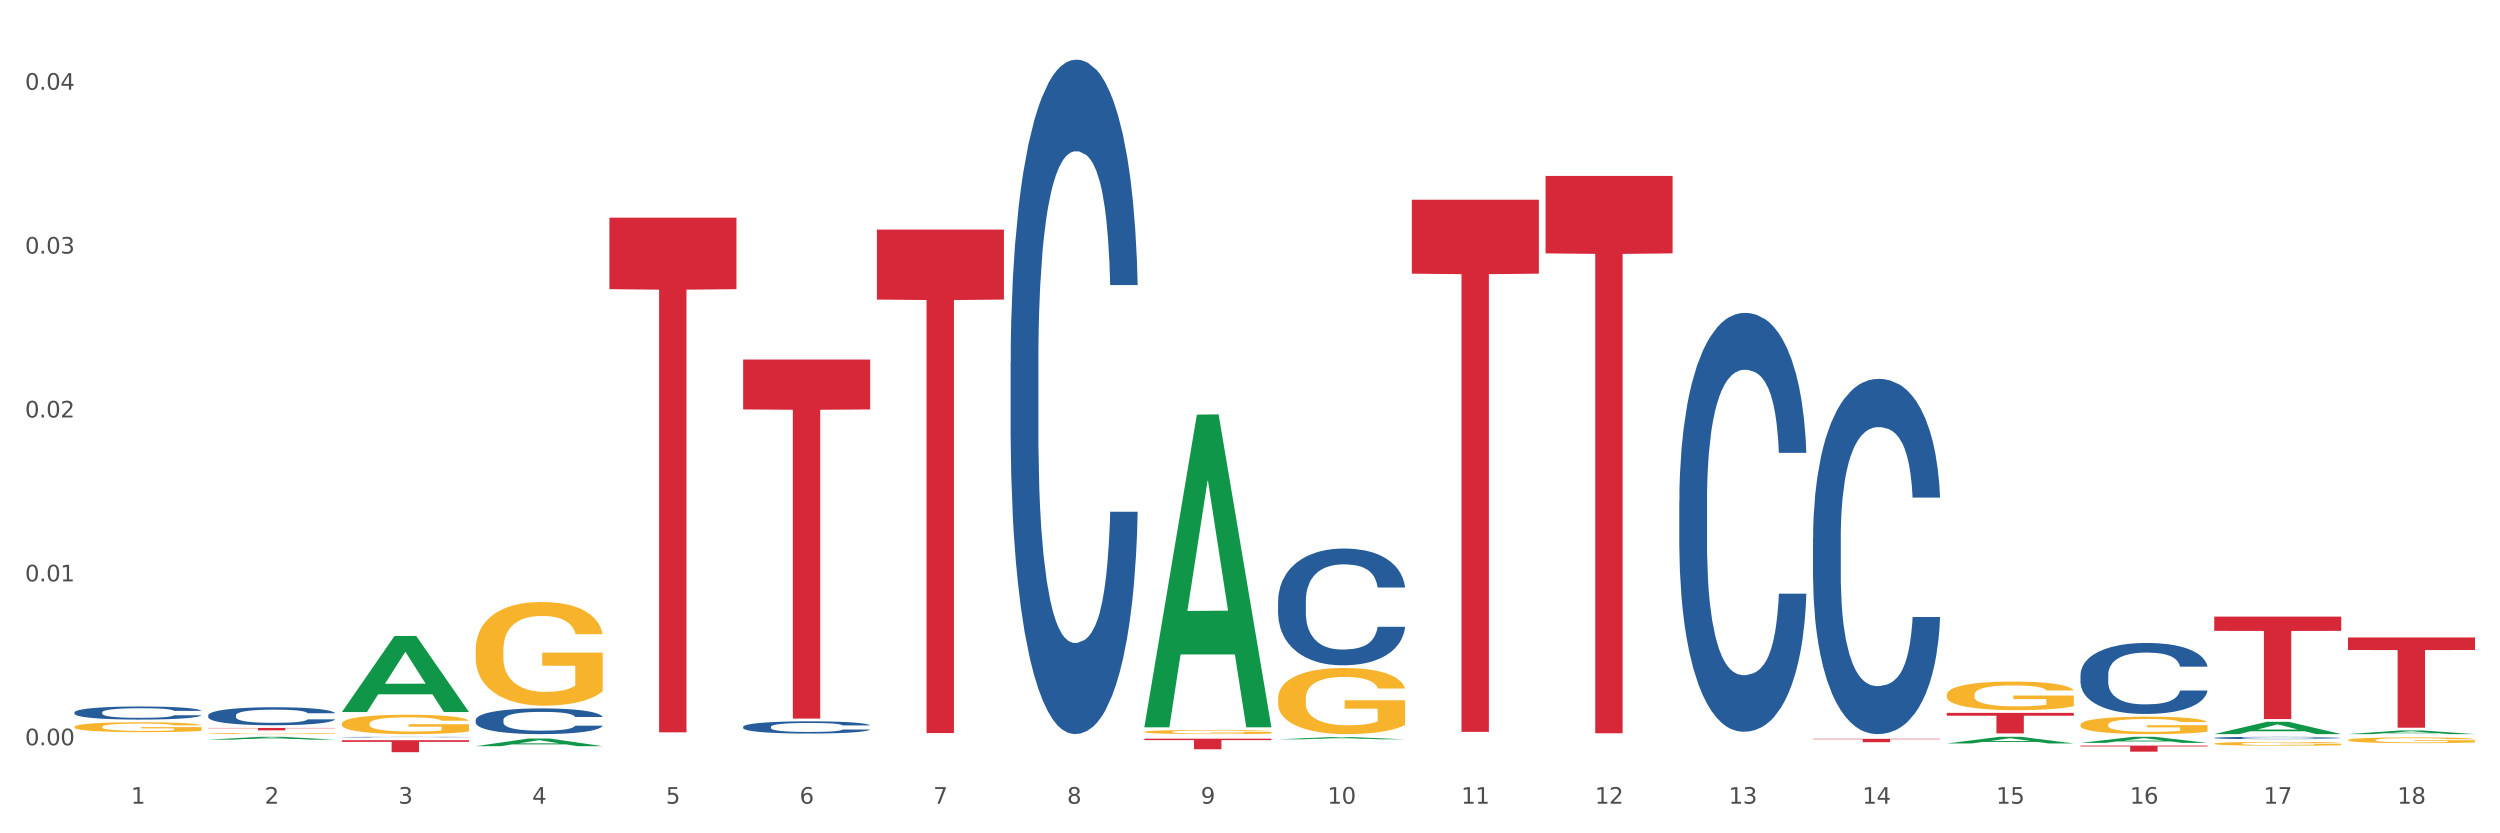 <?xml version="1.0" encoding="utf-8" standalone="no"?>
<!DOCTYPE svg PUBLIC "-//W3C//DTD SVG 1.1//EN"
  "http://www.w3.org/Graphics/SVG/1.1/DTD/svg11.dtd">
<svg xmlns:xlink="http://www.w3.org/1999/xlink" width="1080pt" height="360pt" viewBox="0 0 1080 360" xmlns="http://www.w3.org/2000/svg" version="1.1">
 <rect x="0" y="0" width="1080" height="360" fill="#333333" stroke="none"/>
 <defs>
  <style type="text/css">*{stroke-linejoin: round; stroke-linecap: butt}</style>
 </defs>
 <g id="figure_1">
  <g id="patch_1">
   <path d="M 0 360 
L 1080 360 
L 1080 0 
L 0 0 
z
" style="fill: #ffffff; stroke: #ffffff; stroke-linejoin: miter"/>
  </g>
  <g id="axes_1">
   <g id="matplotlib.axis_1">
    <g id="xtick_1">
     <g id="text_1">
      <!-- 1 -->
      <g style="fill: #4d4d4d" transform="translate(56.563 347.204) scale(0.096 -0.096)">
       <defs>
        <path id="DejaVuSans-31" d="M 794 531 
L 1825 531 
L 1825 4091 
L 703 3866 
L 703 4441 
L 1819 4666 
L 2450 4666 
L 2450 531 
L 3481 531 
L 3481 0 
L 794 0 
L 794 531 
z
" transform="scale(0.016)"/>
       </defs>
       <use xlink:href="#DejaVuSans-31"/>
      </g>
     </g>
    </g>
    <g id="xtick_2">
     <g id="text_2">
      <!-- 2 -->
      <g style="fill: #4d4d4d" transform="translate(114.336 347.204) scale(0.096 -0.096)">
       <defs>
        <path id="DejaVuSans-32" d="M 1228 531 
L 3431 531 
L 3431 0 
L 469 0 
L 469 531 
Q 828 903 1448 1529 
Q 2069 2156 2228 2338 
Q 2531 2678 2651 2914 
Q 2772 3150 2772 3378 
Q 2772 3750 2511 3984 
Q 2250 4219 1831 4219 
Q 1534 4219 1204 4116 
Q 875 4013 500 3803 
L 500 4441 
Q 881 4594 1212 4672 
Q 1544 4750 1819 4750 
Q 2544 4750 2975 4387 
Q 3406 4025 3406 3419 
Q 3406 3131 3298 2873 
Q 3191 2616 2906 2266 
Q 2828 2175 2409 1742 
Q 1991 1309 1228 531 
z
" transform="scale(0.016)"/>
       </defs>
       <use xlink:href="#DejaVuSans-32"/>
      </g>
     </g>
    </g>
    <g id="xtick_3">
     <g id="text_3">
      <!-- 3 -->
      <g style="fill: #4d4d4d" transform="translate(172.109 347.204) scale(0.096 -0.096)">
       <defs>
        <path id="DejaVuSans-33" d="M 2597 2516 
Q 3050 2419 3304 2112 
Q 3559 1806 3559 1356 
Q 3559 666 3084 287 
Q 2609 -91 1734 -91 
Q 1441 -91 1130 -33 
Q 819 25 488 141 
L 488 750 
Q 750 597 1062 519 
Q 1375 441 1716 441 
Q 2309 441 2620 675 
Q 2931 909 2931 1356 
Q 2931 1769 2642 2001 
Q 2353 2234 1838 2234 
L 1294 2234 
L 1294 2753 
L 1863 2753 
Q 2328 2753 2575 2939 
Q 2822 3125 2822 3475 
Q 2822 3834 2567 4026 
Q 2313 4219 1838 4219 
Q 1578 4219 1281 4162 
Q 984 4106 628 3988 
L 628 4550 
Q 988 4650 1302 4700 
Q 1616 4750 1894 4750 
Q 2613 4750 3031 4423 
Q 3450 4097 3450 3541 
Q 3450 3153 3228 2886 
Q 3006 2619 2597 2516 
z
" transform="scale(0.016)"/>
       </defs>
       <use xlink:href="#DejaVuSans-33"/>
      </g>
     </g>
    </g>
    <g id="xtick_4">
     <g id="text_4">
      <!-- 4 -->
      <g style="fill: #4d4d4d" transform="translate(229.882 347.204) scale(0.096 -0.096)">
       <defs>
        <path id="DejaVuSans-34" d="M 2419 4116 
L 825 1625 
L 2419 1625 
L 2419 4116 
z
M 2253 4666 
L 3047 4666 
L 3047 1625 
L 3713 1625 
L 3713 1100 
L 3047 1100 
L 3047 0 
L 2419 0 
L 2419 1100 
L 313 1100 
L 313 1709 
L 2253 4666 
z
" transform="scale(0.016)"/>
       </defs>
       <use xlink:href="#DejaVuSans-34"/>
      </g>
     </g>
    </g>
    <g id="xtick_5">
     <g id="text_5">
      <!-- 5 -->
      <g style="fill: #4d4d4d" transform="translate(287.655 347.204) scale(0.096 -0.096)">
       <defs>
        <path id="DejaVuSans-35" d="M 691 4666 
L 3169 4666 
L 3169 4134 
L 1269 4134 
L 1269 2991 
Q 1406 3038 1543 3061 
Q 1681 3084 1819 3084 
Q 2600 3084 3056 2656 
Q 3513 2228 3513 1497 
Q 3513 744 3044 326 
Q 2575 -91 1722 -91 
Q 1428 -91 1123 -41 
Q 819 9 494 109 
L 494 744 
Q 775 591 1075 516 
Q 1375 441 1709 441 
Q 2250 441 2565 725 
Q 2881 1009 2881 1497 
Q 2881 1984 2565 2268 
Q 2250 2553 1709 2553 
Q 1456 2553 1204 2497 
Q 953 2441 691 2322 
L 691 4666 
z
" transform="scale(0.016)"/>
       </defs>
       <use xlink:href="#DejaVuSans-35"/>
      </g>
     </g>
    </g>
    <g id="xtick_6">
     <g id="text_6">
      <!-- 6 -->
      <g style="fill: #4d4d4d" transform="translate(345.428 347.204) scale(0.096 -0.096)">
       <defs>
        <path id="DejaVuSans-36" d="M 2113 2584 
Q 1688 2584 1439 2293 
Q 1191 2003 1191 1497 
Q 1191 994 1439 701 
Q 1688 409 2113 409 
Q 2538 409 2786 701 
Q 3034 994 3034 1497 
Q 3034 2003 2786 2293 
Q 2538 2584 2113 2584 
z
M 3366 4563 
L 3366 3988 
Q 3128 4100 2886 4159 
Q 2644 4219 2406 4219 
Q 1781 4219 1451 3797 
Q 1122 3375 1075 2522 
Q 1259 2794 1537 2939 
Q 1816 3084 2150 3084 
Q 2853 3084 3261 2657 
Q 3669 2231 3669 1497 
Q 3669 778 3244 343 
Q 2819 -91 2113 -91 
Q 1303 -91 875 529 
Q 447 1150 447 2328 
Q 447 3434 972 4092 
Q 1497 4750 2381 4750 
Q 2619 4750 2861 4703 
Q 3103 4656 3366 4563 
z
" transform="scale(0.016)"/>
       </defs>
       <use xlink:href="#DejaVuSans-36"/>
      </g>
     </g>
    </g>
    <g id="xtick_7">
     <g id="text_7">
      <!-- 7 -->
      <g style="fill: #4d4d4d" transform="translate(403.201 347.204) scale(0.096 -0.096)">
       <defs>
        <path id="DejaVuSans-37" d="M 525 4666 
L 3525 4666 
L 3525 4397 
L 1831 0 
L 1172 0 
L 2766 4134 
L 525 4134 
L 525 4666 
z
" transform="scale(0.016)"/>
       </defs>
       <use xlink:href="#DejaVuSans-37"/>
      </g>
     </g>
    </g>
    <g id="xtick_8">
     <g id="text_8">
      <!-- 8 -->
      <g style="fill: #4d4d4d" transform="translate(460.974 347.204) scale(0.096 -0.096)">
       <defs>
        <path id="DejaVuSans-38" d="M 2034 2216 
Q 1584 2216 1326 1975 
Q 1069 1734 1069 1313 
Q 1069 891 1326 650 
Q 1584 409 2034 409 
Q 2484 409 2743 651 
Q 3003 894 3003 1313 
Q 3003 1734 2745 1975 
Q 2488 2216 2034 2216 
z
M 1403 2484 
Q 997 2584 770 2862 
Q 544 3141 544 3541 
Q 544 4100 942 4425 
Q 1341 4750 2034 4750 
Q 2731 4750 3128 4425 
Q 3525 4100 3525 3541 
Q 3525 3141 3298 2862 
Q 3072 2584 2669 2484 
Q 3125 2378 3379 2068 
Q 3634 1759 3634 1313 
Q 3634 634 3220 271 
Q 2806 -91 2034 -91 
Q 1263 -91 848 271 
Q 434 634 434 1313 
Q 434 1759 690 2068 
Q 947 2378 1403 2484 
z
M 1172 3481 
Q 1172 3119 1398 2916 
Q 1625 2713 2034 2713 
Q 2441 2713 2670 2916 
Q 2900 3119 2900 3481 
Q 2900 3844 2670 4047 
Q 2441 4250 2034 4250 
Q 1625 4250 1398 4047 
Q 1172 3844 1172 3481 
z
" transform="scale(0.016)"/>
       </defs>
       <use xlink:href="#DejaVuSans-38"/>
      </g>
     </g>
    </g>
    <g id="xtick_9">
     <g id="text_9">
      <!-- 9 -->
      <g style="fill: #4d4d4d" transform="translate(518.747 347.204) scale(0.096 -0.096)">
       <defs>
        <path id="DejaVuSans-39" d="M 703 97 
L 703 672 
Q 941 559 1184 500 
Q 1428 441 1663 441 
Q 2288 441 2617 861 
Q 2947 1281 2994 2138 
Q 2813 1869 2534 1725 
Q 2256 1581 1919 1581 
Q 1219 1581 811 2004 
Q 403 2428 403 3163 
Q 403 3881 828 4315 
Q 1253 4750 1959 4750 
Q 2769 4750 3195 4129 
Q 3622 3509 3622 2328 
Q 3622 1225 3098 567 
Q 2575 -91 1691 -91 
Q 1453 -91 1209 -44 
Q 966 3 703 97 
z
M 1959 2075 
Q 2384 2075 2632 2365 
Q 2881 2656 2881 3163 
Q 2881 3666 2632 3958 
Q 2384 4250 1959 4250 
Q 1534 4250 1286 3958 
Q 1038 3666 1038 3163 
Q 1038 2656 1286 2365 
Q 1534 2075 1959 2075 
z
" transform="scale(0.016)"/>
       </defs>
       <use xlink:href="#DejaVuSans-39"/>
      </g>
     </g>
    </g>
    <g id="xtick_10">
     <g id="text_10">
      <!-- 10 -->
      <g style="fill: #4d4d4d" transform="translate(573.466 347.204) scale(0.096 -0.096)">
       <defs>
        <path id="DejaVuSans-30" d="M 2034 4250 
Q 1547 4250 1301 3770 
Q 1056 3291 1056 2328 
Q 1056 1369 1301 889 
Q 1547 409 2034 409 
Q 2525 409 2770 889 
Q 3016 1369 3016 2328 
Q 3016 3291 2770 3770 
Q 2525 4250 2034 4250 
z
M 2034 4750 
Q 2819 4750 3233 4129 
Q 3647 3509 3647 2328 
Q 3647 1150 3233 529 
Q 2819 -91 2034 -91 
Q 1250 -91 836 529 
Q 422 1150 422 2328 
Q 422 3509 836 4129 
Q 1250 4750 2034 4750 
z
" transform="scale(0.016)"/>
       </defs>
       <use xlink:href="#DejaVuSans-31"/>
       <use xlink:href="#DejaVuSans-30" transform="translate(63.623 0)"/>
      </g>
     </g>
    </g>
    <g id="xtick_11">
     <g id="text_11">
      <!-- 11 -->
      <g style="fill: #4d4d4d" transform="translate(631.239 347.204) scale(0.096 -0.096)">
       <use xlink:href="#DejaVuSans-31"/>
       <use xlink:href="#DejaVuSans-31" transform="translate(63.623 0)"/>
      </g>
     </g>
    </g>
    <g id="xtick_12">
     <g id="text_12">
      <!-- 12 -->
      <g style="fill: #4d4d4d" transform="translate(689.012 347.204) scale(0.096 -0.096)">
       <use xlink:href="#DejaVuSans-31"/>
       <use xlink:href="#DejaVuSans-32" transform="translate(63.623 0)"/>
      </g>
     </g>
    </g>
    <g id="xtick_13">
     <g id="text_13">
      <!-- 13 -->
      <g style="fill: #4d4d4d" transform="translate(746.785 347.204) scale(0.096 -0.096)">
       <use xlink:href="#DejaVuSans-31"/>
       <use xlink:href="#DejaVuSans-33" transform="translate(63.623 0)"/>
      </g>
     </g>
    </g>
    <g id="xtick_14">
     <g id="text_14">
      <!-- 14 -->
      <g style="fill: #4d4d4d" transform="translate(804.558 347.204) scale(0.096 -0.096)">
       <use xlink:href="#DejaVuSans-31"/>
       <use xlink:href="#DejaVuSans-34" transform="translate(63.623 0)"/>
      </g>
     </g>
    </g>
    <g id="xtick_15">
     <g id="text_15">
      <!-- 15 -->
      <g style="fill: #4d4d4d" transform="translate(862.331 347.204) scale(0.096 -0.096)">
       <use xlink:href="#DejaVuSans-31"/>
       <use xlink:href="#DejaVuSans-35" transform="translate(63.623 0)"/>
      </g>
     </g>
    </g>
    <g id="xtick_16">
     <g id="text_16">
      <!-- 16 -->
      <g style="fill: #4d4d4d" transform="translate(920.104 347.204) scale(0.096 -0.096)">
       <use xlink:href="#DejaVuSans-31"/>
       <use xlink:href="#DejaVuSans-36" transform="translate(63.623 0)"/>
      </g>
     </g>
    </g>
    <g id="xtick_17">
     <g id="text_17">
      <!-- 17 -->
      <g style="fill: #4d4d4d" transform="translate(977.877 347.204) scale(0.096 -0.096)">
       <use xlink:href="#DejaVuSans-31"/>
       <use xlink:href="#DejaVuSans-37" transform="translate(63.623 0)"/>
      </g>
     </g>
    </g>
    <g id="xtick_18">
     <g id="text_18">
      <!-- 18 -->
      <g style="fill: #4d4d4d" transform="translate(1035.65 347.204) scale(0.096 -0.096)">
       <use xlink:href="#DejaVuSans-31"/>
       <use xlink:href="#DejaVuSans-38" transform="translate(63.623 0)"/>
      </g>
     </g>
    </g>
    <g id="xtick_19"/>
    <g id="xtick_20"/>
    <g id="xtick_21"/>
    <g id="xtick_22"/>
    <g id="xtick_23"/>
    <g id="xtick_24"/>
    <g id="xtick_25"/>
    <g id="xtick_26"/>
    <g id="xtick_27"/>
    <g id="xtick_28"/>
    <g id="xtick_29"/>
    <g id="xtick_30"/>
    <g id="xtick_31"/>
    <g id="xtick_32"/>
    <g id="xtick_33"/>
    <g id="xtick_34"/>
    <g id="xtick_35"/>
   </g>
   <g id="matplotlib.axis_2">
    <g id="ytick_1">
     <g id="text_19">
      <!-- 0.00 -->
      <g style="fill: #4d4d4d" transform="translate(10.8 321.956) scale(0.096 -0.096)">
       <defs>
        <path id="DejaVuSans-2e" d="M 684 794 
L 1344 794 
L 1344 0 
L 684 0 
L 684 794 
z
" transform="scale(0.016)"/>
       </defs>
       <use xlink:href="#DejaVuSans-30"/>
       <use xlink:href="#DejaVuSans-2e" transform="translate(63.623 0)"/>
       <use xlink:href="#DejaVuSans-30" transform="translate(95.41 0)"/>
       <use xlink:href="#DejaVuSans-30" transform="translate(159.033 0)"/>
      </g>
     </g>
    </g>
    <g id="ytick_2">
     <g id="text_20">
      <!-- 0.01 -->
      <g style="fill: #4d4d4d" transform="translate(10.8 251.157) scale(0.096 -0.096)">
       <use xlink:href="#DejaVuSans-30"/>
       <use xlink:href="#DejaVuSans-2e" transform="translate(63.623 0)"/>
       <use xlink:href="#DejaVuSans-30" transform="translate(95.41 0)"/>
       <use xlink:href="#DejaVuSans-31" transform="translate(159.033 0)"/>
      </g>
     </g>
    </g>
    <g id="ytick_3">
     <g id="text_21">
      <!-- 0.02 -->
      <g style="fill: #4d4d4d" transform="translate(10.8 180.358) scale(0.096 -0.096)">
       <use xlink:href="#DejaVuSans-30"/>
       <use xlink:href="#DejaVuSans-2e" transform="translate(63.623 0)"/>
       <use xlink:href="#DejaVuSans-30" transform="translate(95.41 0)"/>
       <use xlink:href="#DejaVuSans-32" transform="translate(159.033 0)"/>
      </g>
     </g>
    </g>
    <g id="ytick_4">
     <g id="text_22">
      <!-- 0.03 -->
      <g style="fill: #4d4d4d" transform="translate(10.8 109.559) scale(0.096 -0.096)">
       <use xlink:href="#DejaVuSans-30"/>
       <use xlink:href="#DejaVuSans-2e" transform="translate(63.623 0)"/>
       <use xlink:href="#DejaVuSans-30" transform="translate(95.41 0)"/>
       <use xlink:href="#DejaVuSans-33" transform="translate(159.033 0)"/>
      </g>
     </g>
    </g>
    <g id="ytick_5">
     <g id="text_23">
      <!-- 0.04 -->
      <g style="fill: #4d4d4d" transform="translate(10.8 38.76) scale(0.096 -0.096)">
       <use xlink:href="#DejaVuSans-30"/>
       <use xlink:href="#DejaVuSans-2e" transform="translate(63.623 0)"/>
       <use xlink:href="#DejaVuSans-30" transform="translate(95.41 0)"/>
       <use xlink:href="#DejaVuSans-34" transform="translate(159.033 0)"/>
      </g>
     </g>
    </g>
    <g id="ytick_6"/>
    <g id="ytick_7"/>
    <g id="ytick_8"/>
    <g id="ytick_9"/>
   </g>
   <g id="PolyCollection_1">
    <path d="M 89.948 319.532 
L 90.005 319.531 
L 112.637 318.31 
L 122.03 318.309 
L 144.832 319.534 
L 133.969 319.534 
L 129.046 319.249 
L 105.678 319.249 
L 105.508 319.253 
L 100.755 319.534 
L 89.948 319.534 
L 89.948 319.532 
L 108.62 319.079 
L 126.104 319.077 
L 117.447 318.57 
L 117.334 318.568 
L 117.22 318.571 
L 108.563 319.077 
L 108.62 319.079 
L 89.948 319.532 
z
" clip-path="url(#pfc5b2999a6)" style="fill: #109648"/>
    <path d="M 147.721 307.539 
L 147.778 307.508 
L 170.41 274.756 
L 179.803 274.725 
L 202.605 307.6 
L 191.742 307.6 
L 186.819 299.945 
L 163.451 299.945 
L 163.281 300.068 
L 158.528 307.6 
L 147.721 307.6 
L 147.721 307.539 
L 166.393 295.376 
L 183.877 295.346 
L 175.22 281.732 
L 175.107 281.671 
L 174.993 281.763 
L 166.336 295.346 
L 166.393 295.376 
L 147.721 307.539 
z
" clip-path="url(#pfc5b2999a6)" style="fill: #109648"/>
    <path d="M 205.494 322.35 
L 205.551 322.347 
L 228.183 319.059 
L 237.576 319.056 
L 260.378 322.356 
L 249.515 322.356 
L 244.592 321.588 
L 221.224 321.588 
L 221.054 321.6 
L 216.301 322.356 
L 205.494 322.356 
L 205.494 322.35 
L 224.166 321.129 
L 241.65 321.126 
L 232.993 319.76 
L 232.88 319.754 
L 232.766 319.763 
L 224.109 321.126 
L 224.166 321.129 
L 205.494 322.35 
z
" clip-path="url(#pfc5b2999a6)" style="fill: #109648"/>
    <path d="M 494.359 313.946 
L 494.415 313.819 
L 517.048 179.124 
L 526.441 178.997 
L 549.243 314.199 
L 538.379 314.199 
L 533.457 282.716 
L 510.089 282.716 
L 509.919 283.223 
L 505.166 314.199 
L 494.359 314.199 
L 494.359 313.946 
L 513.031 263.927 
L 530.515 263.8 
L 521.858 207.815 
L 521.744 207.561 
L 521.631 207.941 
L 512.974 263.8 
L 513.031 263.927 
L 494.359 313.946 
z
" clip-path="url(#pfc5b2999a6)" style="fill: #109648"/>
    <path d="M 552.132 319.394 
L 552.188 319.393 
L 574.821 318.425 
L 584.214 318.424 
L 607.016 319.395 
L 596.152 319.395 
L 591.23 319.169 
L 567.862 319.169 
L 567.692 319.173 
L 562.939 319.395 
L 552.132 319.395 
L 552.132 319.394 
L 570.804 319.034 
L 588.288 319.033 
L 579.631 318.631 
L 579.517 318.629 
L 579.404 318.632 
L 570.747 319.033 
L 570.804 319.034 
L 552.132 319.394 
z
" clip-path="url(#pfc5b2999a6)" style="fill: #109648"/>
    <path d="M 840.997 321.166 
L 841.053 321.163 
L 863.686 318.312 
L 873.079 318.309 
L 895.881 321.172 
L 885.017 321.172 
L 880.095 320.505 
L 856.726 320.505 
L 856.557 320.516 
L 851.804 321.172 
L 840.997 321.172 
L 840.997 321.166 
L 859.669 320.107 
L 877.152 320.105 
L 868.495 318.919 
L 868.382 318.914 
L 868.269 318.922 
L 859.612 320.105 
L 859.669 320.107 
L 840.997 321.166 
z
" clip-path="url(#pfc5b2999a6)" style="fill: #109648"/>
    <path d="M 898.77 320.917 
L 898.826 320.915 
L 921.459 318.312 
L 930.852 318.309 
L 953.654 320.922 
L 942.79 320.922 
L 937.868 320.314 
L 914.499 320.314 
L 914.33 320.324 
L 909.577 320.922 
L 898.77 320.922 
L 898.77 320.917 
L 917.442 319.951 
L 934.925 319.948 
L 926.268 318.866 
L 926.155 318.861 
L 926.042 318.869 
L 917.385 319.948 
L 917.442 319.951 
L 898.77 320.917 
z
" clip-path="url(#pfc5b2999a6)" style="fill: #109648"/>
    <path d="M 840.997 300.145 
L 841.062 300.134 
L 841.062 299.728 
L 841.191 299.378 
L 841.839 298.532 
L 842.811 297.832 
L 843.524 297.46 
L 844.237 297.155 
L 845.079 296.85 
L 846.116 296.535 
L 847.995 296.072 
L 849.161 295.835 
L 850.587 295.587 
L 853.179 295.226 
L 855.058 295.023 
L 857.002 294.853 
L 860.177 294.65 
L 862.251 294.56 
L 864.454 294.492 
L 867.111 294.447 
L 869.119 294.436 
L 873.526 294.47 
L 877.284 294.571 
L 879.098 294.65 
L 881.431 294.786 
L 882.662 294.876 
L 884.671 295.056 
L 886.744 295.293 
L 888.17 295.496 
L 890.308 295.88 
L 891.928 296.264 
L 893.419 296.738 
L 894.196 297.065 
L 894.779 297.37 
L 895.298 297.719 
L 895.816 298.272 
L 884.153 298.272 
L 883.699 297.877 
L 882.986 297.505 
L 881.949 297.144 
L 881.042 296.918 
L 879.487 296.636 
L 878.061 296.456 
L 876.571 296.32 
L 874.757 296.207 
L 873.331 296.151 
L 871.322 296.106 
L 867.37 296.117 
L 864.713 296.207 
L 862.899 296.32 
L 861.732 296.422 
L 860.695 296.535 
L 859.529 296.693 
L 858.168 296.929 
L 857.196 297.144 
L 856.224 297.415 
L 855.447 297.685 
L 854.734 298.001 
L 854.151 298.34 
L 853.697 298.69 
L 853.308 299.118 
L 852.984 299.829 
L 852.984 301.375 
L 853.114 301.725 
L 853.438 302.188 
L 853.827 302.537 
L 854.475 302.955 
L 855.058 303.237 
L 856.16 303.643 
L 857.391 303.982 
L 858.363 304.196 
L 859.335 304.376 
L 861.019 304.625 
L 862.899 304.828 
L 864.519 304.952 
L 866.722 305.065 
L 868.212 305.11 
L 869.508 305.132 
L 872.683 305.132 
L 874.951 305.099 
L 877.478 305.02 
L 879.422 304.918 
L 881.042 304.794 
L 882.857 304.591 
L 884.023 304.399 
L 884.023 302.041 
L 869.767 302.03 
L 869.767 300.461 
L 895.881 300.461 
L 895.881 305.065 
L 894.779 305.302 
L 893.548 305.516 
L 892.252 305.708 
L 890.308 305.945 
L 887.976 306.171 
L 885.902 306.329 
L 883.699 306.464 
L 881.107 306.588 
L 877.737 306.701 
L 875.664 306.746 
L 873.072 306.78 
L 870.026 306.791 
L 867.37 306.769 
L 864.778 306.712 
L 862.056 306.611 
L 859.4 306.464 
L 857.391 306.317 
L 855.382 306.137 
L 853.244 305.9 
L 851.559 305.674 
L 850.263 305.471 
L 848.837 305.211 
L 847.282 304.873 
L 846.116 304.568 
L 845.079 304.252 
L 843.977 303.846 
L 843.2 303.496 
L 842.422 303.056 
L 841.969 302.729 
L 841.45 302.221 
L 841.062 301.511 
L 840.997 300.145 
z
" clip-path="url(#pfc5b2999a6)" style="fill: #f7b32b"/>
    <path d="M 89.948 316.892 
L 90.013 316.891 
L 90.013 316.876 
L 90.142 316.863 
L 90.79 316.832 
L 91.762 316.806 
L 92.475 316.792 
L 93.188 316.781 
L 94.03 316.769 
L 95.067 316.758 
L 96.946 316.74 
L 98.113 316.732 
L 99.538 316.722 
L 102.13 316.709 
L 104.009 316.701 
L 105.953 316.695 
L 109.128 316.688 
L 111.202 316.684 
L 113.405 316.682 
L 116.062 316.68 
L 118.071 316.68 
L 122.477 316.681 
L 126.235 316.685 
L 128.049 316.688 
L 130.382 316.693 
L 131.613 316.696 
L 133.622 316.703 
L 135.696 316.712 
L 137.121 316.719 
L 139.26 316.733 
L 140.88 316.748 
L 142.37 316.765 
L 143.148 316.777 
L 143.731 316.789 
L 144.249 316.802 
L 144.768 316.822 
L 133.104 316.822 
L 132.65 316.808 
L 131.937 316.794 
L 130.901 316.78 
L 129.993 316.772 
L 128.438 316.761 
L 127.013 316.755 
L 125.522 316.75 
L 123.708 316.745 
L 122.282 316.743 
L 120.274 316.742 
L 116.321 316.742 
L 113.664 316.745 
L 111.85 316.75 
L 110.684 316.753 
L 109.647 316.758 
L 108.48 316.764 
L 107.12 316.772 
L 106.148 316.78 
L 105.176 316.79 
L 104.398 316.8 
L 103.685 316.812 
L 103.102 316.825 
L 102.648 316.838 
L 102.26 316.854 
L 101.936 316.88 
L 101.936 316.938 
L 102.065 316.951 
L 102.389 316.968 
L 102.778 316.981 
L 103.426 316.996 
L 104.009 317.007 
L 105.111 317.022 
L 106.342 317.035 
L 107.314 317.042 
L 108.286 317.049 
L 109.971 317.058 
L 111.85 317.066 
L 113.47 317.071 
L 115.673 317.075 
L 117.163 317.076 
L 118.459 317.077 
L 121.634 317.077 
L 123.902 317.076 
L 126.43 317.073 
L 128.373 317.069 
L 129.993 317.065 
L 131.808 317.057 
L 132.974 317.05 
L 132.974 316.962 
L 118.719 316.962 
L 118.719 316.904 
L 144.832 316.904 
L 144.832 317.075 
L 143.731 317.084 
L 142.5 317.092 
L 141.204 317.099 
L 139.26 317.108 
L 136.927 317.116 
L 134.853 317.122 
L 132.65 317.127 
L 130.058 317.131 
L 126.689 317.136 
L 124.615 317.137 
L 122.023 317.139 
L 118.978 317.139 
L 116.321 317.138 
L 113.729 317.136 
L 111.007 317.132 
L 108.351 317.127 
L 106.342 317.121 
L 104.333 317.115 
L 102.195 317.106 
L 100.51 317.097 
L 99.214 317.09 
L 97.789 317.08 
L 96.233 317.068 
L 95.067 317.056 
L 94.03 317.045 
L 92.929 317.029 
L 92.151 317.016 
L 91.374 317 
L 90.92 316.988 
L 90.402 316.969 
L 90.013 316.943 
L 89.948 316.892 
z
" clip-path="url(#pfc5b2999a6)" style="fill: #f7b32b"/>
    <path d="M 147.721 312.638 
L 147.786 312.63 
L 147.786 312.355 
L 147.915 312.118 
L 148.563 311.545 
L 149.535 311.071 
L 150.248 310.819 
L 150.961 310.612 
L 151.803 310.406 
L 152.84 310.192 
L 154.719 309.879 
L 155.886 309.718 
L 157.311 309.55 
L 159.903 309.306 
L 161.782 309.168 
L 163.726 309.053 
L 166.901 308.916 
L 168.975 308.855 
L 171.178 308.809 
L 173.835 308.778 
L 175.844 308.771 
L 180.25 308.794 
L 184.008 308.862 
L 185.822 308.916 
L 188.155 309.008 
L 189.386 309.069 
L 191.395 309.191 
L 193.469 309.351 
L 194.894 309.489 
L 197.033 309.749 
L 198.653 310.009 
L 200.143 310.33 
L 200.921 310.551 
L 201.504 310.758 
L 202.022 310.995 
L 202.54 311.369 
L 190.877 311.369 
L 190.423 311.102 
L 189.71 310.849 
L 188.674 310.605 
L 187.766 310.452 
L 186.211 310.261 
L 184.786 310.139 
L 183.295 310.047 
L 181.481 309.97 
L 180.055 309.932 
L 178.047 309.902 
L 174.094 309.909 
L 171.437 309.97 
L 169.623 310.047 
L 168.456 310.116 
L 167.42 310.192 
L 166.253 310.299 
L 164.893 310.46 
L 163.921 310.605 
L 162.949 310.788 
L 162.171 310.972 
L 161.458 311.186 
L 160.875 311.415 
L 160.421 311.652 
L 160.033 311.942 
L 159.709 312.424 
L 159.709 313.471 
L 159.838 313.708 
L 160.162 314.021 
L 160.551 314.258 
L 161.199 314.541 
L 161.782 314.732 
L 162.884 315.007 
L 164.115 315.236 
L 165.087 315.381 
L 166.059 315.504 
L 167.744 315.672 
L 169.623 315.809 
L 171.243 315.893 
L 173.446 315.97 
L 174.936 316 
L 176.232 316.016 
L 179.407 316.016 
L 181.675 315.993 
L 184.203 315.939 
L 186.146 315.87 
L 187.766 315.786 
L 189.581 315.649 
L 190.747 315.519 
L 190.747 313.922 
L 176.491 313.914 
L 176.491 312.852 
L 202.605 312.852 
L 202.605 315.97 
L 201.504 316.13 
L 200.273 316.275 
L 198.977 316.405 
L 197.033 316.566 
L 194.7 316.719 
L 192.626 316.826 
L 190.423 316.917 
L 187.831 317.001 
L 184.462 317.078 
L 182.388 317.108 
L 179.796 317.131 
L 176.751 317.139 
L 174.094 317.124 
L 171.502 317.085 
L 168.78 317.017 
L 166.124 316.917 
L 164.115 316.818 
L 162.106 316.696 
L 159.968 316.535 
L 158.283 316.382 
L 156.987 316.245 
L 155.562 316.069 
L 154.006 315.84 
L 152.84 315.633 
L 151.803 315.419 
L 150.702 315.144 
L 149.924 314.907 
L 149.147 314.609 
L 148.693 314.388 
L 148.175 314.044 
L 147.786 313.562 
L 147.721 312.638 
z
" clip-path="url(#pfc5b2999a6)" style="fill: #f7b32b"/>
    <path d="M 205.494 280.769 
L 205.559 280.729 
L 205.559 279.256 
L 205.688 277.988 
L 206.336 274.92 
L 207.308 272.384 
L 208.021 271.035 
L 208.734 269.93 
L 209.576 268.826 
L 210.613 267.68 
L 212.492 266.003 
L 213.659 265.144 
L 215.084 264.245 
L 217.676 262.936 
L 219.555 262.199 
L 221.499 261.586 
L 224.674 260.85 
L 226.748 260.522 
L 228.951 260.277 
L 231.608 260.113 
L 233.616 260.072 
L 238.023 260.195 
L 241.781 260.563 
L 243.595 260.85 
L 245.928 261.34 
L 247.159 261.668 
L 249.168 262.322 
L 251.242 263.181 
L 252.667 263.917 
L 254.806 265.308 
L 256.426 266.699 
L 257.916 268.417 
L 258.694 269.603 
L 259.277 270.707 
L 259.795 271.975 
L 260.313 273.98 
L 248.65 273.98 
L 248.196 272.548 
L 247.483 271.198 
L 246.447 269.889 
L 245.539 269.071 
L 243.984 268.049 
L 242.559 267.394 
L 241.068 266.903 
L 239.254 266.494 
L 237.828 266.29 
L 235.82 266.126 
L 231.867 266.167 
L 229.21 266.494 
L 227.396 266.903 
L 226.229 267.271 
L 225.193 267.68 
L 224.026 268.253 
L 222.666 269.112 
L 221.694 269.889 
L 220.722 270.871 
L 219.944 271.853 
L 219.231 272.998 
L 218.648 274.225 
L 218.194 275.493 
L 217.806 277.047 
L 217.482 279.624 
L 217.482 285.228 
L 217.611 286.496 
L 217.935 288.173 
L 218.324 289.441 
L 218.972 290.954 
L 219.555 291.977 
L 220.657 293.449 
L 221.888 294.677 
L 222.86 295.454 
L 223.832 296.108 
L 225.517 297.008 
L 227.396 297.744 
L 229.016 298.194 
L 231.219 298.603 
L 232.709 298.767 
L 234.005 298.849 
L 237.18 298.849 
L 239.448 298.726 
L 241.975 298.44 
L 243.919 298.072 
L 245.539 297.622 
L 247.354 296.885 
L 248.52 296.19 
L 248.52 287.641 
L 234.264 287.6 
L 234.264 281.915 
L 260.378 281.915 
L 260.378 298.603 
L 259.277 299.462 
L 258.046 300.239 
L 256.75 300.935 
L 254.806 301.794 
L 252.473 302.612 
L 250.399 303.184 
L 248.196 303.675 
L 245.604 304.125 
L 242.235 304.534 
L 240.161 304.698 
L 237.569 304.821 
L 234.524 304.861 
L 231.867 304.78 
L 229.275 304.575 
L 226.553 304.207 
L 223.897 303.675 
L 221.888 303.143 
L 219.879 302.489 
L 217.741 301.63 
L 216.056 300.812 
L 214.76 300.076 
L 213.335 299.135 
L 211.779 297.908 
L 210.613 296.804 
L 209.576 295.658 
L 208.475 294.186 
L 207.697 292.918 
L 206.92 291.322 
L 206.466 290.136 
L 205.948 288.296 
L 205.559 285.719 
L 205.494 280.769 
z
" clip-path="url(#pfc5b2999a6)" style="fill: #f7b32b"/>
    <path d="M 494.359 316.187 
L 494.424 316.186 
L 494.424 316.127 
L 494.553 316.077 
L 495.201 315.956 
L 496.173 315.856 
L 496.886 315.803 
L 497.599 315.759 
L 498.441 315.715 
L 499.478 315.67 
L 501.357 315.604 
L 502.523 315.57 
L 503.949 315.534 
L 506.541 315.483 
L 508.42 315.454 
L 510.364 315.429 
L 513.539 315.4 
L 515.613 315.387 
L 517.816 315.378 
L 520.473 315.371 
L 522.481 315.37 
L 526.888 315.375 
L 530.646 315.389 
L 532.46 315.4 
L 534.793 315.42 
L 536.024 315.433 
L 538.033 315.459 
L 540.107 315.492 
L 541.532 315.522 
L 543.671 315.576 
L 545.29 315.631 
L 546.781 315.699 
L 547.558 315.746 
L 548.142 315.79 
L 548.66 315.84 
L 549.178 315.919 
L 537.515 315.919 
L 537.061 315.862 
L 536.348 315.809 
L 535.311 315.757 
L 534.404 315.725 
L 532.849 315.685 
L 531.424 315.659 
L 529.933 315.639 
L 528.119 315.623 
L 526.693 315.615 
L 524.685 315.609 
L 520.732 315.61 
L 518.075 315.623 
L 516.261 315.639 
L 515.094 315.654 
L 514.058 315.67 
L 512.891 315.693 
L 511.53 315.727 
L 510.558 315.757 
L 509.586 315.796 
L 508.809 315.835 
L 508.096 315.88 
L 507.513 315.929 
L 507.059 315.979 
L 506.671 316.04 
L 506.347 316.142 
L 506.347 316.363 
L 506.476 316.413 
L 506.8 316.48 
L 507.189 316.53 
L 507.837 316.59 
L 508.42 316.63 
L 509.522 316.688 
L 510.753 316.737 
L 511.725 316.767 
L 512.697 316.793 
L 514.382 316.829 
L 516.261 316.858 
L 517.881 316.876 
L 520.084 316.892 
L 521.574 316.898 
L 522.87 316.901 
L 526.045 316.901 
L 528.313 316.897 
L 530.84 316.885 
L 532.784 316.871 
L 534.404 316.853 
L 536.219 316.824 
L 537.385 316.796 
L 537.385 316.459 
L 523.129 316.457 
L 523.129 316.233 
L 549.243 316.233 
L 549.243 316.892 
L 548.142 316.926 
L 546.91 316.956 
L 545.614 316.984 
L 543.671 317.018 
L 541.338 317.05 
L 539.264 317.073 
L 537.061 317.092 
L 534.469 317.11 
L 531.1 317.126 
L 529.026 317.133 
L 526.434 317.137 
L 523.389 317.139 
L 520.732 317.136 
L 518.14 317.128 
L 515.418 317.113 
L 512.762 317.092 
L 510.753 317.071 
L 508.744 317.045 
L 506.606 317.011 
L 504.921 316.979 
L 503.625 316.95 
L 502.199 316.913 
L 500.644 316.864 
L 499.478 316.821 
L 498.441 316.775 
L 497.34 316.717 
L 496.562 316.667 
L 495.784 316.604 
L 495.331 316.557 
L 494.812 316.485 
L 494.424 316.383 
L 494.359 316.187 
z
" clip-path="url(#pfc5b2999a6)" style="fill: #f7b32b"/>
    <path d="M 32.175 314.004 
L 32.24 314 
L 32.24 313.86 
L 32.369 313.738 
L 33.017 313.445 
L 33.989 313.203 
L 34.702 313.074 
L 35.415 312.968 
L 36.257 312.863 
L 37.294 312.753 
L 39.173 312.593 
L 40.34 312.511 
L 41.765 312.425 
L 44.357 312.3 
L 46.236 312.23 
L 48.18 312.171 
L 51.355 312.101 
L 53.429 312.069 
L 55.632 312.046 
L 58.289 312.03 
L 60.298 312.026 
L 64.704 312.038 
L 68.462 312.073 
L 70.277 312.101 
L 72.609 312.147 
L 73.84 312.179 
L 75.849 312.241 
L 77.923 312.323 
L 79.348 312.394 
L 81.487 312.527 
L 83.107 312.66 
L 84.597 312.824 
L 85.375 312.937 
L 85.958 313.043 
L 86.476 313.164 
L 86.995 313.355 
L 75.331 313.355 
L 74.877 313.219 
L 74.164 313.09 
L 73.128 312.964 
L 72.22 312.886 
L 70.665 312.789 
L 69.24 312.726 
L 67.749 312.679 
L 65.935 312.64 
L 64.509 312.62 
L 62.501 312.605 
L 58.548 312.609 
L 55.891 312.64 
L 54.077 312.679 
L 52.911 312.714 
L 51.874 312.753 
L 50.707 312.808 
L 49.347 312.89 
L 48.375 312.964 
L 47.403 313.058 
L 46.625 313.152 
L 45.912 313.262 
L 45.329 313.379 
L 44.876 313.5 
L 44.487 313.649 
L 44.163 313.895 
L 44.163 314.43 
L 44.292 314.552 
L 44.616 314.712 
L 45.005 314.833 
L 45.653 314.978 
L 46.236 315.075 
L 47.338 315.216 
L 48.569 315.333 
L 49.541 315.408 
L 50.513 315.47 
L 52.198 315.556 
L 54.077 315.627 
L 55.697 315.67 
L 57.9 315.709 
L 59.39 315.724 
L 60.686 315.732 
L 63.861 315.732 
L 66.129 315.72 
L 68.657 315.693 
L 70.601 315.658 
L 72.22 315.615 
L 74.035 315.544 
L 75.201 315.478 
L 75.201 314.661 
L 60.946 314.657 
L 60.946 314.114 
L 87.059 314.114 
L 87.059 315.709 
L 85.958 315.791 
L 84.727 315.865 
L 83.431 315.931 
L 81.487 316.014 
L 79.154 316.092 
L 77.08 316.146 
L 74.877 316.193 
L 72.285 316.236 
L 68.916 316.275 
L 66.842 316.291 
L 64.25 316.303 
L 61.205 316.307 
L 58.548 316.299 
L 55.956 316.279 
L 53.235 316.244 
L 50.578 316.193 
L 48.569 316.143 
L 46.56 316.08 
L 44.422 315.998 
L 42.737 315.92 
L 41.441 315.849 
L 40.016 315.759 
L 38.46 315.642 
L 37.294 315.537 
L 36.257 315.427 
L 35.156 315.286 
L 34.378 315.165 
L 33.601 315.013 
L 33.147 314.899 
L 32.629 314.724 
L 32.24 314.477 
L 32.175 314.004 
z
" clip-path="url(#pfc5b2999a6)" style="fill: #f7b32b"/>
    <path d="M 1014.316 319.704 
L 1014.38 319.702 
L 1014.38 319.62 
L 1014.51 319.549 
L 1015.158 319.378 
L 1016.13 319.237 
L 1016.843 319.162 
L 1017.556 319.1 
L 1018.398 319.039 
L 1019.435 318.975 
L 1021.314 318.881 
L 1022.48 318.833 
L 1023.906 318.783 
L 1026.498 318.71 
L 1028.377 318.669 
L 1030.321 318.635 
L 1033.496 318.594 
L 1035.57 318.576 
L 1037.773 318.562 
L 1040.429 318.553 
L 1042.438 318.551 
L 1046.845 318.558 
L 1050.603 318.578 
L 1052.417 318.594 
L 1054.75 318.621 
L 1055.981 318.64 
L 1057.99 318.676 
L 1060.063 318.724 
L 1061.489 318.765 
L 1063.627 318.843 
L 1065.247 318.92 
L 1066.738 319.016 
L 1067.515 319.082 
L 1068.098 319.143 
L 1068.617 319.214 
L 1069.135 319.326 
L 1057.471 319.326 
L 1057.018 319.246 
L 1056.305 319.171 
L 1055.268 319.098 
L 1054.361 319.052 
L 1052.806 318.995 
L 1051.38 318.959 
L 1049.89 318.931 
L 1048.076 318.909 
L 1046.65 318.897 
L 1044.641 318.888 
L 1040.689 318.89 
L 1038.032 318.909 
L 1036.218 318.931 
L 1035.051 318.952 
L 1034.014 318.975 
L 1032.848 319.007 
L 1031.487 319.055 
L 1030.515 319.098 
L 1029.543 319.153 
L 1028.766 319.207 
L 1028.053 319.271 
L 1027.47 319.34 
L 1027.016 319.41 
L 1026.627 319.497 
L 1026.303 319.64 
L 1026.303 319.953 
L 1026.433 320.024 
L 1026.757 320.117 
L 1027.146 320.188 
L 1027.794 320.272 
L 1028.377 320.329 
L 1029.479 320.411 
L 1030.71 320.479 
L 1031.682 320.523 
L 1032.654 320.559 
L 1034.338 320.609 
L 1036.218 320.65 
L 1037.838 320.676 
L 1040.041 320.698 
L 1041.531 320.707 
L 1042.827 320.712 
L 1046.002 320.712 
L 1048.27 320.705 
L 1050.797 320.689 
L 1052.741 320.669 
L 1054.361 320.644 
L 1056.176 320.603 
L 1057.342 320.564 
L 1057.342 320.087 
L 1043.086 320.085 
L 1043.086 319.768 
L 1069.2 319.768 
L 1069.2 320.698 
L 1068.098 320.746 
L 1066.867 320.79 
L 1065.571 320.828 
L 1063.627 320.876 
L 1061.295 320.922 
L 1059.221 320.954 
L 1057.018 320.981 
L 1054.426 321.006 
L 1051.056 321.029 
L 1048.983 321.038 
L 1046.391 321.045 
L 1043.345 321.047 
L 1040.689 321.043 
L 1038.097 321.031 
L 1035.375 321.011 
L 1032.718 320.981 
L 1030.71 320.951 
L 1028.701 320.915 
L 1026.563 320.867 
L 1024.878 320.821 
L 1023.582 320.78 
L 1022.156 320.728 
L 1020.601 320.66 
L 1019.435 320.598 
L 1018.398 320.534 
L 1017.296 320.452 
L 1016.519 320.381 
L 1015.741 320.293 
L 1015.288 320.226 
L 1014.769 320.124 
L 1014.38 319.98 
L 1014.316 319.704 
z
" clip-path="url(#pfc5b2999a6)" style="fill: #f7b32b"/>
    <path d="M 956.543 321.264 
L 956.607 321.262 
L 956.607 321.208 
L 956.737 321.161 
L 957.385 321.047 
L 958.357 320.954 
L 959.07 320.904 
L 959.783 320.863 
L 960.625 320.822 
L 961.662 320.779 
L 963.541 320.717 
L 964.707 320.685 
L 966.133 320.652 
L 968.725 320.604 
L 970.604 320.576 
L 972.548 320.554 
L 975.723 320.526 
L 977.797 320.514 
L 980 320.505 
L 982.656 320.499 
L 984.665 320.498 
L 989.072 320.502 
L 992.83 320.516 
L 994.644 320.526 
L 996.977 320.545 
L 998.208 320.557 
L 1000.217 320.581 
L 1002.29 320.613 
L 1003.716 320.64 
L 1005.854 320.692 
L 1007.474 320.743 
L 1008.965 320.807 
L 1009.742 320.851 
L 1010.325 320.891 
L 1010.844 320.938 
L 1011.362 321.013 
L 999.698 321.013 
L 999.245 320.96 
L 998.532 320.91 
L 997.495 320.861 
L 996.588 320.831 
L 995.033 320.793 
L 993.607 320.769 
L 992.117 320.751 
L 990.303 320.735 
L 988.877 320.728 
L 986.868 320.722 
L 982.916 320.723 
L 980.259 320.735 
L 978.445 320.751 
L 977.278 320.764 
L 976.241 320.779 
L 975.075 320.801 
L 973.714 320.832 
L 972.742 320.861 
L 971.77 320.897 
L 970.993 320.934 
L 970.28 320.976 
L 969.697 321.022 
L 969.243 321.069 
L 968.854 321.126 
L 968.53 321.222 
L 968.53 321.429 
L 968.66 321.476 
L 968.984 321.538 
L 969.373 321.585 
L 970.021 321.641 
L 970.604 321.679 
L 971.706 321.733 
L 972.937 321.779 
L 973.909 321.808 
L 974.881 321.832 
L 976.565 321.865 
L 978.445 321.892 
L 980.065 321.909 
L 982.268 321.924 
L 983.758 321.93 
L 985.054 321.933 
L 988.229 321.933 
L 990.497 321.929 
L 993.024 321.918 
L 994.968 321.905 
L 996.588 321.888 
L 998.403 321.861 
L 999.569 321.835 
L 999.569 321.518 
L 985.313 321.517 
L 985.313 321.306 
L 1011.427 321.306 
L 1011.427 321.924 
L 1010.325 321.956 
L 1009.094 321.985 
L 1007.798 322.011 
L 1005.854 322.042 
L 1003.522 322.073 
L 1001.448 322.094 
L 999.245 322.112 
L 996.653 322.129 
L 993.283 322.144 
L 991.21 322.15 
L 988.618 322.154 
L 985.572 322.156 
L 982.916 322.153 
L 980.324 322.145 
L 977.602 322.132 
L 974.945 322.112 
L 972.937 322.092 
L 970.928 322.068 
L 968.79 322.036 
L 967.105 322.006 
L 965.809 321.979 
L 964.383 321.944 
L 962.828 321.899 
L 961.662 321.858 
L 960.625 321.815 
L 959.523 321.761 
L 958.746 321.714 
L 957.968 321.655 
L 957.515 321.611 
L 956.996 321.543 
L 956.607 321.447 
L 956.543 321.264 
z
" clip-path="url(#pfc5b2999a6)" style="fill: #f7b32b"/>
    <path d="M 898.77 313.084 
L 898.835 313.077 
L 898.835 312.829 
L 898.964 312.615 
L 899.612 312.099 
L 900.584 311.672 
L 901.297 311.445 
L 902.01 311.259 
L 902.852 311.073 
L 903.889 310.88 
L 905.768 310.598 
L 906.934 310.453 
L 908.36 310.302 
L 910.952 310.082 
L 912.831 309.958 
L 914.775 309.854 
L 917.95 309.731 
L 920.024 309.675 
L 922.227 309.634 
L 924.884 309.607 
L 926.892 309.6 
L 931.299 309.62 
L 935.057 309.682 
L 936.871 309.731 
L 939.204 309.813 
L 940.435 309.868 
L 942.444 309.978 
L 944.517 310.123 
L 945.943 310.247 
L 948.081 310.481 
L 949.701 310.715 
L 951.192 311.004 
L 951.969 311.204 
L 952.552 311.39 
L 953.071 311.603 
L 953.589 311.941 
L 941.926 311.941 
L 941.472 311.7 
L 940.759 311.472 
L 939.722 311.252 
L 938.815 311.114 
L 937.26 310.942 
L 935.834 310.832 
L 934.344 310.75 
L 932.53 310.681 
L 931.104 310.646 
L 929.095 310.619 
L 925.143 310.626 
L 922.486 310.681 
L 920.672 310.75 
L 919.505 310.812 
L 918.468 310.88 
L 917.302 310.977 
L 915.941 311.121 
L 914.969 311.252 
L 913.997 311.417 
L 913.22 311.583 
L 912.507 311.775 
L 911.924 311.982 
L 911.47 312.195 
L 911.081 312.457 
L 910.757 312.891 
L 910.757 313.834 
L 910.887 314.048 
L 911.211 314.33 
L 911.6 314.543 
L 912.248 314.798 
L 912.831 314.97 
L 913.933 315.218 
L 915.164 315.425 
L 916.136 315.555 
L 917.108 315.666 
L 918.792 315.817 
L 920.672 315.941 
L 922.292 316.017 
L 924.495 316.086 
L 925.985 316.113 
L 927.281 316.127 
L 930.456 316.127 
L 932.724 316.106 
L 935.251 316.058 
L 937.195 315.996 
L 938.815 315.92 
L 940.63 315.796 
L 941.796 315.679 
L 941.796 314.24 
L 927.54 314.233 
L 927.54 313.276 
L 953.654 313.276 
L 953.654 316.086 
L 952.552 316.23 
L 951.321 316.361 
L 950.025 316.478 
L 948.081 316.623 
L 945.749 316.76 
L 943.675 316.857 
L 941.472 316.939 
L 938.88 317.015 
L 935.51 317.084 
L 933.437 317.111 
L 930.845 317.132 
L 927.799 317.139 
L 925.143 317.125 
L 922.551 317.091 
L 919.829 317.029 
L 917.172 316.939 
L 915.164 316.85 
L 913.155 316.74 
L 911.017 316.595 
L 909.332 316.457 
L 908.036 316.333 
L 906.61 316.175 
L 905.055 315.968 
L 903.889 315.783 
L 902.852 315.59 
L 901.75 315.342 
L 900.973 315.129 
L 900.195 314.86 
L 899.742 314.66 
L 899.223 314.35 
L 898.835 313.917 
L 898.77 313.084 
z
" clip-path="url(#pfc5b2999a6)" style="fill: #f7b32b"/>
    <path d="M 552.132 301.779 
L 552.197 301.753 
L 552.197 300.814 
L 552.326 300.006 
L 552.974 298.05 
L 553.946 296.433 
L 554.659 295.572 
L 555.372 294.868 
L 556.214 294.164 
L 557.251 293.434 
L 559.13 292.365 
L 560.296 291.817 
L 561.722 291.243 
L 564.314 290.409 
L 566.193 289.939 
L 568.137 289.548 
L 571.312 289.079 
L 573.386 288.87 
L 575.589 288.714 
L 578.246 288.609 
L 580.254 288.583 
L 584.661 288.661 
L 588.419 288.896 
L 590.233 289.079 
L 592.566 289.392 
L 593.797 289.6 
L 595.806 290.018 
L 597.88 290.565 
L 599.305 291.035 
L 601.443 291.921 
L 603.063 292.808 
L 604.554 293.903 
L 605.331 294.659 
L 605.915 295.364 
L 606.433 296.172 
L 606.951 297.45 
L 595.288 297.45 
L 594.834 296.537 
L 594.121 295.677 
L 593.084 294.842 
L 592.177 294.32 
L 590.622 293.669 
L 589.197 293.251 
L 587.706 292.938 
L 585.892 292.678 
L 584.466 292.547 
L 582.458 292.443 
L 578.505 292.469 
L 575.848 292.678 
L 574.034 292.938 
L 572.867 293.173 
L 571.831 293.434 
L 570.664 293.799 
L 569.303 294.347 
L 568.331 294.842 
L 567.359 295.468 
L 566.582 296.094 
L 565.869 296.824 
L 565.286 297.606 
L 564.832 298.415 
L 564.444 299.406 
L 564.12 301.049 
L 564.12 304.621 
L 564.249 305.43 
L 564.573 306.499 
L 564.962 307.307 
L 565.61 308.272 
L 566.193 308.924 
L 567.295 309.863 
L 568.526 310.645 
L 569.498 311.141 
L 570.47 311.558 
L 572.155 312.132 
L 574.034 312.601 
L 575.654 312.888 
L 577.857 313.149 
L 579.347 313.253 
L 580.643 313.305 
L 583.818 313.305 
L 586.086 313.227 
L 588.613 313.045 
L 590.557 312.81 
L 592.177 312.523 
L 593.992 312.054 
L 595.158 311.61 
L 595.158 306.16 
L 580.902 306.134 
L 580.902 302.509 
L 607.016 302.509 
L 607.016 313.149 
L 605.915 313.697 
L 604.683 314.192 
L 603.387 314.635 
L 601.443 315.183 
L 599.111 315.705 
L 597.037 316.07 
L 594.834 316.383 
L 592.242 316.67 
L 588.873 316.93 
L 586.799 317.035 
L 584.207 317.113 
L 581.162 317.139 
L 578.505 317.087 
L 575.913 316.956 
L 573.191 316.722 
L 570.535 316.383 
L 568.526 316.044 
L 566.517 315.626 
L 564.379 315.079 
L 562.694 314.557 
L 561.398 314.088 
L 559.972 313.488 
L 558.417 312.706 
L 557.251 312.002 
L 556.214 311.271 
L 555.113 310.333 
L 554.335 309.524 
L 553.557 308.507 
L 553.104 307.751 
L 552.585 306.577 
L 552.197 304.934 
L 552.132 301.779 
z
" clip-path="url(#pfc5b2999a6)" style="fill: #f7b32b"/>
    <path d="M 378.813 99.19 
L 433.697 99.19 
L 433.697 129.415 
L 412.108 129.619 
L 412.108 316.683 
L 400.272 316.683 
L 400.272 129.619 
L 378.813 129.415 
L 378.813 99.395 
L 378.813 99.19 
z
" clip-path="url(#pfc5b2999a6)" style="fill: #d62839"/>
    <path d="M 840.997 307.961 
L 895.881 307.961 
L 895.881 309.194 
L 874.291 309.203 
L 874.291 316.833 
L 862.456 316.833 
L 862.456 309.203 
L 840.997 309.194 
L 840.997 307.97 
L 840.997 307.961 
z
" clip-path="url(#pfc5b2999a6)" style="fill: #d62839"/>
    <path d="M 956.543 266.386 
L 1011.427 266.386 
L 1011.427 272.537 
L 989.837 272.578 
L 989.837 310.644 
L 978.002 310.644 
L 978.002 272.578 
L 956.543 272.537 
L 956.543 266.428 
L 956.543 266.386 
z
" clip-path="url(#pfc5b2999a6)" style="fill: #d62839"/>
    <path d="M 667.678 76.002 
L 722.562 76.002 
L 722.562 109.46 
L 700.973 109.686 
L 700.973 316.765 
L 689.137 316.765 
L 689.137 109.686 
L 667.678 109.46 
L 667.678 76.228 
L 667.678 76.002 
z
" clip-path="url(#pfc5b2999a6)" style="fill: #d62839"/>
    <path d="M 609.905 86.281 
L 664.789 86.281 
L 664.789 118.228 
L 643.2 118.444 
L 643.2 316.173 
L 631.364 316.173 
L 631.364 118.444 
L 609.905 118.228 
L 609.905 86.496 
L 609.905 86.281 
z
" clip-path="url(#pfc5b2999a6)" style="fill: #d62839"/>
    <path d="M 494.359 319.098 
L 549.243 319.098 
L 549.243 319.735 
L 527.654 319.739 
L 527.654 323.677 
L 515.818 323.677 
L 515.818 319.739 
L 494.359 319.735 
L 494.359 319.103 
L 494.359 319.098 
z
" clip-path="url(#pfc5b2999a6)" style="fill: #d62839"/>
    <path d="M 898.77 322.093 
L 953.654 322.093 
L 953.654 322.46 
L 932.064 322.462 
L 932.064 324.734 
L 920.229 324.734 
L 920.229 322.462 
L 898.77 322.46 
L 898.77 322.095 
L 898.77 322.093 
z
" clip-path="url(#pfc5b2999a6)" style="fill: #d62839"/>
    <path d="M 205.494 311.022 
L 205.559 311.012 
L 205.559 310.728 
L 205.753 310.343 
L 206.467 309.633 
L 207.375 309.095 
L 208.932 308.466 
L 209.776 308.202 
L 210.879 307.908 
L 213.149 307.431 
L 215.744 307.026 
L 217.561 306.803 
L 218.923 306.661 
L 221.972 306.407 
L 223.724 306.295 
L 225.54 306.204 
L 227.097 306.143 
L 229.692 306.072 
L 231.768 306.042 
L 234.169 306.032 
L 236.18 306.042 
L 238.84 306.082 
L 242.732 306.204 
L 244.224 306.275 
L 246.236 306.397 
L 248.312 306.559 
L 249.998 306.721 
L 251.945 306.955 
L 253.956 307.259 
L 255.902 307.644 
L 257.264 308 
L 258.367 308.375 
L 259.34 308.831 
L 260.054 309.328 
L 260.378 309.744 
L 248.506 309.744 
L 248.182 309.369 
L 247.533 308.963 
L 246.884 308.689 
L 246.171 308.466 
L 245.068 308.213 
L 244.095 308.05 
L 242.473 307.857 
L 240.981 307.736 
L 239.748 307.665 
L 238.256 307.604 
L 235.077 307.543 
L 232.806 307.543 
L 231.379 307.563 
L 229.627 307.614 
L 228.135 307.685 
L 226.384 307.807 
L 225.021 307.939 
L 223.659 308.111 
L 222.88 308.233 
L 221.713 308.456 
L 220.934 308.639 
L 219.896 308.953 
L 219.312 309.176 
L 218.274 309.754 
L 217.82 310.18 
L 217.626 310.475 
L 217.496 310.799 
L 217.496 312.382 
L 217.885 313.092 
L 218.209 313.396 
L 218.728 313.741 
L 219.702 314.187 
L 221.129 314.623 
L 222.621 314.938 
L 223.854 315.131 
L 225.021 315.273 
L 226.189 315.384 
L 227.616 315.486 
L 228.784 315.546 
L 230.536 315.607 
L 232.612 315.638 
L 234.234 315.638 
L 237.542 315.587 
L 239.034 315.536 
L 240.462 315.465 
L 242.019 315.354 
L 243.251 315.232 
L 243.965 315.141 
L 245.133 314.948 
L 246.041 314.745 
L 246.819 314.512 
L 247.338 314.309 
L 247.922 314.005 
L 248.376 313.66 
L 248.506 313.477 
L 260.378 313.477 
L 260.119 313.842 
L 259.665 314.197 
L 258.756 314.674 
L 258.043 314.948 
L 256.94 315.283 
L 255.772 315.567 
L 254.15 315.881 
L 252.658 316.114 
L 251.101 316.317 
L 249.414 316.5 
L 246.365 316.754 
L 245.262 316.825 
L 242.927 316.946 
L 241.11 317.017 
L 238.45 317.088 
L 235.726 317.129 
L 232.871 317.139 
L 230.341 317.119 
L 227.551 317.058 
L 225.8 316.997 
L 223.854 316.906 
L 221.583 316.764 
L 219.442 316.591 
L 217.431 316.388 
L 215.55 316.155 
L 213.798 315.891 
L 211.527 315.455 
L 209.841 315.029 
L 208.608 314.633 
L 207.765 314.299 
L 206.921 313.873 
L 206.467 313.579 
L 205.753 312.868 
L 205.494 312.209 
L 205.494 311.022 
z
" clip-path="url(#pfc5b2999a6)" style="fill: #255c99"/>
    <path d="M 321.04 155.323 
L 375.924 155.323 
L 375.924 176.879 
L 354.335 177.025 
L 354.335 310.44 
L 342.499 310.44 
L 342.499 177.025 
L 321.04 176.879 
L 321.04 155.469 
L 321.04 155.323 
z
" clip-path="url(#pfc5b2999a6)" style="fill: #d62839"/>
    <path d="M 321.04 313.987 
L 321.105 313.982 
L 321.105 313.847 
L 321.299 313.663 
L 322.013 313.325 
L 322.921 313.069 
L 324.478 312.77 
L 325.322 312.644 
L 326.425 312.504 
L 328.695 312.277 
L 331.29 312.084 
L 333.107 311.977 
L 334.469 311.91 
L 337.518 311.789 
L 339.27 311.736 
L 341.086 311.692 
L 342.643 311.663 
L 345.238 311.63 
L 347.314 311.615 
L 349.715 311.61 
L 351.726 311.615 
L 354.386 311.634 
L 358.278 311.692 
L 359.77 311.726 
L 361.781 311.784 
L 363.857 311.861 
L 365.544 311.939 
L 367.49 312.05 
L 369.502 312.195 
L 371.448 312.378 
L 372.81 312.547 
L 373.913 312.726 
L 374.886 312.944 
L 375.6 313.18 
L 375.924 313.378 
L 364.052 313.378 
L 363.728 313.2 
L 363.079 313.006 
L 362.43 312.876 
L 361.717 312.77 
L 360.614 312.649 
L 359.641 312.572 
L 358.019 312.48 
L 356.527 312.422 
L 355.294 312.388 
L 353.802 312.359 
L 350.623 312.33 
L 348.352 312.33 
L 346.925 312.34 
L 345.173 312.364 
L 343.681 312.398 
L 341.93 312.456 
L 340.567 312.518 
L 339.205 312.601 
L 338.426 312.659 
L 337.259 312.765 
L 336.48 312.852 
L 335.442 313.002 
L 334.858 313.108 
L 333.82 313.383 
L 333.366 313.586 
L 333.172 313.726 
L 333.042 313.881 
L 333.042 314.634 
L 333.431 314.972 
L 333.755 315.117 
L 334.274 315.282 
L 335.248 315.494 
L 336.675 315.702 
L 338.167 315.852 
L 339.4 315.943 
L 340.567 316.011 
L 341.735 316.064 
L 343.162 316.113 
L 344.33 316.141 
L 346.082 316.17 
L 348.158 316.185 
L 349.78 316.185 
L 353.088 316.161 
L 354.58 316.137 
L 356.008 316.103 
L 357.565 316.05 
L 358.797 315.992 
L 359.511 315.948 
L 360.679 315.856 
L 361.587 315.76 
L 362.365 315.649 
L 362.884 315.552 
L 363.468 315.407 
L 363.922 315.243 
L 364.052 315.156 
L 375.924 315.156 
L 375.665 315.33 
L 375.211 315.499 
L 374.302 315.726 
L 373.589 315.856 
L 372.486 316.016 
L 371.318 316.151 
L 369.696 316.301 
L 368.204 316.412 
L 366.647 316.509 
L 364.96 316.596 
L 361.911 316.716 
L 360.808 316.75 
L 358.473 316.808 
L 356.656 316.842 
L 353.996 316.876 
L 351.272 316.895 
L 348.417 316.9 
L 345.887 316.89 
L 343.097 316.861 
L 341.346 316.832 
L 339.4 316.789 
L 337.129 316.721 
L 334.988 316.639 
L 332.977 316.542 
L 331.096 316.431 
L 329.344 316.306 
L 327.073 316.098 
L 325.387 315.895 
L 324.154 315.707 
L 323.311 315.547 
L 322.467 315.344 
L 322.013 315.204 
L 321.299 314.866 
L 321.04 314.552 
L 321.04 313.987 
z
" clip-path="url(#pfc5b2999a6)" style="fill: #255c99"/>
    <path d="M 436.586 156.681 
L 436.651 156.415 
L 436.651 148.964 
L 436.845 138.852 
L 437.559 120.225 
L 438.467 106.122 
L 440.024 89.623 
L 440.868 82.705 
L 441.97 74.988 
L 444.241 62.481 
L 446.836 51.837 
L 448.653 45.983 
L 450.015 42.258 
L 453.064 35.605 
L 454.816 32.678 
L 456.632 30.283 
L 458.189 28.687 
L 460.784 26.824 
L 462.86 26.026 
L 465.261 25.759 
L 467.272 26.026 
L 469.932 27.09 
L 473.824 30.283 
L 475.316 32.146 
L 477.327 35.339 
L 479.403 39.597 
L 481.09 43.854 
L 483.036 49.975 
L 485.048 57.958 
L 486.994 68.069 
L 488.356 77.383 
L 489.459 87.229 
L 490.432 99.203 
L 491.146 112.242 
L 491.47 123.152 
L 479.598 123.152 
L 479.274 113.306 
L 478.625 102.662 
L 477.976 95.478 
L 477.263 89.623 
L 476.16 82.971 
L 475.187 78.713 
L 473.565 73.657 
L 472.073 70.464 
L 470.84 68.602 
L 469.348 67.005 
L 466.169 65.408 
L 463.898 65.408 
L 462.471 65.941 
L 460.719 67.271 
L 459.227 69.134 
L 457.476 72.327 
L 456.113 75.786 
L 454.751 80.31 
L 453.972 83.503 
L 452.805 89.357 
L 452.026 94.147 
L 450.988 102.396 
L 450.404 108.25 
L 449.366 123.418 
L 448.912 134.594 
L 448.718 142.311 
L 448.588 150.826 
L 448.588 192.338 
L 448.977 210.965 
L 449.301 218.948 
L 449.82 227.995 
L 450.794 239.704 
L 452.221 251.146 
L 453.713 259.395 
L 454.946 264.451 
L 456.113 268.177 
L 457.281 271.104 
L 458.708 273.765 
L 459.876 275.361 
L 461.628 276.958 
L 463.704 277.756 
L 465.326 277.756 
L 468.634 276.426 
L 470.126 275.095 
L 471.554 273.232 
L 473.111 270.305 
L 474.343 267.112 
L 475.057 264.717 
L 476.225 259.661 
L 477.133 254.339 
L 477.911 248.219 
L 478.43 242.897 
L 479.014 234.914 
L 479.468 225.867 
L 479.598 221.077 
L 491.47 221.077 
L 491.211 230.656 
L 490.757 239.97 
L 489.848 252.477 
L 489.135 259.661 
L 488.032 268.443 
L 486.864 275.893 
L 485.242 284.143 
L 483.75 290.263 
L 482.193 295.585 
L 480.506 300.375 
L 477.457 307.027 
L 476.354 308.89 
L 474.019 312.083 
L 472.202 313.946 
L 469.542 315.808 
L 466.818 316.873 
L 463.963 317.139 
L 461.433 316.607 
L 458.643 315.01 
L 456.892 313.414 
L 454.946 311.019 
L 452.675 307.293 
L 450.534 302.77 
L 448.523 297.448 
L 446.642 291.327 
L 444.89 284.409 
L 442.619 272.966 
L 440.932 261.79 
L 439.7 251.412 
L 438.856 242.631 
L 438.013 231.455 
L 437.559 223.738 
L 436.845 205.111 
L 436.586 187.814 
L 436.586 156.681 
z
" clip-path="url(#pfc5b2999a6)" style="fill: #255c99"/>
    <path d="M 89.948 309.023 
L 90.013 309.016 
L 90.013 308.817 
L 90.207 308.547 
L 90.921 308.05 
L 91.829 307.673 
L 93.386 307.233 
L 94.23 307.048 
L 95.333 306.842 
L 97.603 306.508 
L 100.198 306.224 
L 102.015 306.068 
L 103.377 305.968 
L 106.426 305.791 
L 108.178 305.713 
L 109.994 305.649 
L 111.551 305.606 
L 114.146 305.556 
L 116.222 305.535 
L 118.623 305.528 
L 120.634 305.535 
L 123.294 305.563 
L 127.186 305.649 
L 128.678 305.698 
L 130.69 305.784 
L 132.766 305.897 
L 134.452 306.011 
L 136.399 306.174 
L 138.41 306.387 
L 140.356 306.657 
L 141.718 306.906 
L 142.821 307.169 
L 143.794 307.489 
L 144.508 307.837 
L 144.832 308.128 
L 132.96 308.128 
L 132.636 307.865 
L 131.987 307.581 
L 131.338 307.389 
L 130.625 307.233 
L 129.522 307.055 
L 128.549 306.942 
L 126.927 306.807 
L 125.435 306.721 
L 124.202 306.672 
L 122.71 306.629 
L 119.531 306.586 
L 117.26 306.586 
L 115.833 306.601 
L 114.082 306.636 
L 112.589 306.686 
L 110.838 306.771 
L 109.475 306.863 
L 108.113 306.984 
L 107.335 307.069 
L 106.167 307.226 
L 105.388 307.354 
L 104.35 307.574 
L 103.766 307.73 
L 102.728 308.135 
L 102.274 308.434 
L 102.08 308.64 
L 101.95 308.867 
L 101.95 309.975 
L 102.339 310.473 
L 102.663 310.686 
L 103.183 310.927 
L 104.156 311.24 
L 105.583 311.545 
L 107.075 311.766 
L 108.308 311.901 
L 109.475 312 
L 110.643 312.078 
L 112.07 312.149 
L 113.238 312.192 
L 114.99 312.234 
L 117.066 312.256 
L 118.688 312.256 
L 121.996 312.22 
L 123.488 312.185 
L 124.916 312.135 
L 126.473 312.057 
L 127.705 311.972 
L 128.419 311.908 
L 129.587 311.773 
L 130.495 311.631 
L 131.273 311.467 
L 131.792 311.325 
L 132.376 311.112 
L 132.83 310.87 
L 132.96 310.743 
L 144.832 310.743 
L 144.573 310.998 
L 144.119 311.247 
L 143.21 311.581 
L 142.497 311.773 
L 141.394 312.007 
L 140.226 312.206 
L 138.604 312.426 
L 137.112 312.59 
L 135.555 312.732 
L 133.868 312.86 
L 130.819 313.037 
L 129.716 313.087 
L 127.381 313.172 
L 125.564 313.222 
L 122.905 313.272 
L 120.18 313.3 
L 117.325 313.307 
L 114.795 313.293 
L 112.006 313.25 
L 110.254 313.208 
L 108.308 313.144 
L 106.037 313.044 
L 103.896 312.924 
L 101.885 312.782 
L 100.004 312.618 
L 98.252 312.433 
L 95.981 312.128 
L 94.295 311.83 
L 93.062 311.552 
L 92.219 311.318 
L 91.375 311.02 
L 90.921 310.814 
L 90.207 310.316 
L 89.948 309.854 
L 89.948 309.023 
z
" clip-path="url(#pfc5b2999a6)" style="fill: #255c99"/>
    <path d="M 147.721 318.436 
L 147.786 318.436 
L 147.786 318.429 
L 147.98 318.419 
L 148.694 318.401 
L 149.602 318.387 
L 151.159 318.371 
L 152.003 318.365 
L 153.106 318.357 
L 155.376 318.345 
L 157.971 318.335 
L 159.788 318.329 
L 161.15 318.325 
L 164.199 318.319 
L 165.951 318.316 
L 167.767 318.314 
L 169.324 318.312 
L 171.919 318.31 
L 173.995 318.309 
L 176.396 318.309 
L 178.407 318.309 
L 181.067 318.31 
L 184.959 318.314 
L 186.451 318.315 
L 188.463 318.318 
L 190.539 318.323 
L 192.225 318.327 
L 194.172 318.333 
L 196.183 318.34 
L 198.129 318.35 
L 199.491 318.359 
L 200.594 318.369 
L 201.567 318.381 
L 202.281 318.393 
L 202.605 318.404 
L 190.733 318.404 
L 190.409 318.394 
L 189.76 318.384 
L 189.111 318.377 
L 188.398 318.371 
L 187.295 318.365 
L 186.322 318.361 
L 184.7 318.356 
L 183.208 318.353 
L 181.975 318.351 
L 180.483 318.349 
L 177.304 318.348 
L 175.033 318.348 
L 173.606 318.348 
L 171.854 318.35 
L 170.362 318.351 
L 168.611 318.354 
L 167.248 318.358 
L 165.886 318.362 
L 165.107 318.365 
L 163.94 318.371 
L 163.161 318.376 
L 162.123 318.384 
L 161.539 318.389 
L 160.501 318.404 
L 160.047 318.415 
L 159.853 318.422 
L 159.723 318.431 
L 159.723 318.471 
L 160.112 318.489 
L 160.436 318.497 
L 160.955 318.506 
L 161.929 318.517 
L 163.356 318.528 
L 164.848 318.536 
L 166.081 318.541 
L 167.248 318.545 
L 168.416 318.548 
L 169.843 318.55 
L 171.011 318.552 
L 172.763 318.553 
L 174.839 318.554 
L 176.461 318.554 
L 179.769 318.553 
L 181.261 318.552 
L 182.689 318.55 
L 184.246 318.547 
L 185.478 318.544 
L 186.192 318.541 
L 187.36 318.537 
L 188.268 318.531 
L 189.046 318.525 
L 189.565 318.52 
L 190.149 318.512 
L 190.603 318.504 
L 190.733 318.499 
L 202.605 318.499 
L 202.346 318.508 
L 201.892 318.517 
L 200.983 318.53 
L 200.27 318.537 
L 199.167 318.545 
L 197.999 318.552 
L 196.377 318.56 
L 194.885 318.566 
L 193.328 318.571 
L 191.641 318.576 
L 188.592 318.583 
L 187.489 318.584 
L 185.154 318.587 
L 183.337 318.589 
L 180.678 318.591 
L 177.953 318.592 
L 175.098 318.592 
L 172.568 318.592 
L 169.778 318.59 
L 168.027 318.589 
L 166.081 318.586 
L 163.81 318.583 
L 161.669 318.578 
L 159.658 318.573 
L 157.777 318.567 
L 156.025 318.561 
L 153.754 318.549 
L 152.068 318.539 
L 150.835 318.529 
L 149.992 318.52 
L 149.148 318.509 
L 148.694 318.502 
L 147.98 318.484 
L 147.721 318.467 
L 147.721 318.436 
z
" clip-path="url(#pfc5b2999a6)" style="fill: #255c99"/>
    <path d="M 32.175 307.744 
L 32.24 307.739 
L 32.24 307.595 
L 32.434 307.398 
L 33.148 307.037 
L 34.056 306.764 
L 35.613 306.444 
L 36.457 306.31 
L 37.56 306.16 
L 39.83 305.917 
L 42.425 305.711 
L 44.242 305.597 
L 45.604 305.525 
L 48.653 305.396 
L 50.405 305.339 
L 52.221 305.293 
L 53.778 305.262 
L 56.373 305.226 
L 58.449 305.21 
L 60.85 305.205 
L 62.861 305.21 
L 65.521 305.231 
L 69.413 305.293 
L 70.905 305.329 
L 72.917 305.391 
L 74.993 305.473 
L 76.679 305.556 
L 78.626 305.675 
L 80.637 305.83 
L 82.583 306.026 
L 83.945 306.206 
L 85.048 306.397 
L 86.021 306.629 
L 86.735 306.882 
L 87.059 307.094 
L 75.187 307.094 
L 74.863 306.903 
L 74.214 306.697 
L 73.565 306.557 
L 72.852 306.444 
L 71.749 306.315 
L 70.776 306.232 
L 69.154 306.134 
L 67.662 306.072 
L 66.429 306.036 
L 64.937 306.005 
L 61.758 305.974 
L 59.487 305.974 
L 58.06 305.984 
L 56.309 306.01 
L 54.816 306.046 
L 53.065 306.108 
L 51.702 306.175 
L 50.34 306.263 
L 49.562 306.325 
L 48.394 306.439 
L 47.615 306.531 
L 46.577 306.691 
L 45.993 306.805 
L 44.955 307.099 
L 44.501 307.316 
L 44.307 307.466 
L 44.177 307.631 
L 44.177 308.436 
L 44.566 308.797 
L 44.891 308.952 
L 45.41 309.127 
L 46.383 309.354 
L 47.81 309.576 
L 49.302 309.736 
L 50.535 309.834 
L 51.702 309.907 
L 52.87 309.963 
L 54.297 310.015 
L 55.465 310.046 
L 57.217 310.077 
L 59.293 310.092 
L 60.915 310.092 
L 64.223 310.067 
L 65.715 310.041 
L 67.143 310.005 
L 68.7 309.948 
L 69.932 309.886 
L 70.646 309.839 
L 71.814 309.741 
L 72.722 309.638 
L 73.5 309.519 
L 74.019 309.416 
L 74.603 309.261 
L 75.057 309.086 
L 75.187 308.993 
L 87.059 308.993 
L 86.8 309.179 
L 86.346 309.36 
L 85.437 309.602 
L 84.724 309.741 
L 83.621 309.912 
L 82.453 310.056 
L 80.831 310.216 
L 79.339 310.335 
L 77.782 310.438 
L 76.095 310.531 
L 73.046 310.66 
L 71.943 310.696 
L 69.608 310.758 
L 67.791 310.794 
L 65.132 310.83 
L 62.407 310.851 
L 59.552 310.856 
L 57.022 310.846 
L 54.233 310.815 
L 52.481 310.784 
L 50.535 310.737 
L 48.264 310.665 
L 46.123 310.577 
L 44.112 310.474 
L 42.231 310.356 
L 40.479 310.221 
L 38.208 309.999 
L 36.522 309.783 
L 35.289 309.581 
L 34.446 309.411 
L 33.602 309.194 
L 33.148 309.045 
L 32.434 308.683 
L 32.175 308.348 
L 32.175 307.744 
z
" clip-path="url(#pfc5b2999a6)" style="fill: #255c99"/>
    <path d="M 783.224 319.174 
L 838.108 319.174 
L 838.108 319.375 
L 816.519 319.376 
L 816.519 320.617 
L 804.683 320.617 
L 804.683 319.376 
L 783.224 319.375 
L 783.224 319.175 
L 783.224 319.174 
z
" clip-path="url(#pfc5b2999a6)" style="fill: #d62839"/>
    <path d="M 147.721 319.763 
L 202.605 319.763 
L 202.605 320.483 
L 181.016 320.488 
L 181.016 324.95 
L 169.18 324.95 
L 169.18 320.488 
L 147.721 320.483 
L 147.721 319.767 
L 147.721 319.763 
z
" clip-path="url(#pfc5b2999a6)" style="fill: #d62839"/>
    <path d="M 89.948 314.477 
L 144.832 314.477 
L 144.832 314.621 
L 123.243 314.622 
L 123.243 315.509 
L 111.407 315.509 
L 111.407 314.622 
L 89.948 314.621 
L 89.948 314.478 
L 89.948 314.477 
z
" clip-path="url(#pfc5b2999a6)" style="fill: #d62839"/>
    <path d="M 1014.316 275.375 
L 1069.2 275.375 
L 1069.2 280.797 
L 1047.61 280.834 
L 1047.61 314.388 
L 1035.775 314.388 
L 1035.775 280.834 
L 1014.316 280.797 
L 1014.316 275.412 
L 1014.316 275.375 
z
" clip-path="url(#pfc5b2999a6)" style="fill: #d62839"/>
    <path d="M 956.543 318.767 
L 956.608 318.766 
L 956.608 318.74 
L 956.802 318.704 
L 957.516 318.639 
L 958.424 318.59 
L 959.981 318.532 
L 960.824 318.508 
L 961.927 318.481 
L 964.198 318.438 
L 966.793 318.4 
L 968.609 318.38 
L 969.972 318.367 
L 973.021 318.344 
L 974.773 318.333 
L 976.589 318.325 
L 978.146 318.319 
L 980.741 318.313 
L 982.817 318.31 
L 985.217 318.309 
L 987.229 318.31 
L 989.888 318.314 
L 993.781 318.325 
L 995.273 318.331 
L 997.284 318.343 
L 999.36 318.358 
L 1001.047 318.372 
L 1002.993 318.394 
L 1005.004 318.422 
L 1006.951 318.457 
L 1008.313 318.49 
L 1009.416 318.524 
L 1010.389 318.566 
L 1011.103 318.611 
L 1011.427 318.65 
L 999.555 318.65 
L 999.231 318.615 
L 998.582 318.578 
L 997.933 318.553 
L 997.219 318.532 
L 996.116 318.509 
L 995.143 318.494 
L 993.521 318.477 
L 992.029 318.465 
L 990.797 318.459 
L 989.305 318.453 
L 986.126 318.448 
L 983.855 318.448 
L 982.428 318.45 
L 980.676 318.454 
L 979.184 318.461 
L 977.432 318.472 
L 976.07 318.484 
L 974.708 318.5 
L 973.929 318.511 
L 972.761 318.531 
L 971.983 318.548 
L 970.945 318.577 
L 970.361 318.597 
L 969.323 318.65 
L 968.869 318.69 
L 968.674 318.716 
L 968.545 318.746 
L 968.545 318.891 
L 968.934 318.956 
L 969.258 318.984 
L 969.777 319.016 
L 970.75 319.057 
L 972.178 319.097 
L 973.67 319.126 
L 974.902 319.143 
L 976.07 319.156 
L 977.238 319.167 
L 978.665 319.176 
L 979.833 319.181 
L 981.584 319.187 
L 983.66 319.19 
L 985.282 319.19 
L 988.591 319.185 
L 990.083 319.181 
L 991.51 319.174 
L 993.067 319.164 
L 994.3 319.153 
L 995.014 319.144 
L 996.181 319.127 
L 997.09 319.108 
L 997.868 319.087 
L 998.387 319.068 
L 998.971 319.04 
L 999.425 319.009 
L 999.555 318.992 
L 1011.427 318.992 
L 1011.168 319.025 
L 1010.713 319.058 
L 1009.805 319.101 
L 1009.092 319.127 
L 1007.989 319.157 
L 1006.821 319.183 
L 1005.199 319.212 
L 1003.707 319.234 
L 1002.15 319.252 
L 1000.463 319.269 
L 997.414 319.292 
L 996.311 319.299 
L 993.976 319.31 
L 992.159 319.316 
L 989.499 319.323 
L 986.774 319.327 
L 983.92 319.327 
L 981.39 319.326 
L 978.6 319.32 
L 976.849 319.314 
L 974.902 319.306 
L 972.632 319.293 
L 970.491 319.277 
L 968.48 319.259 
L 966.598 319.237 
L 964.847 319.213 
L 962.576 319.173 
L 960.889 319.134 
L 959.657 319.098 
L 958.813 319.067 
L 957.97 319.028 
L 957.516 319.001 
L 956.802 318.936 
L 956.543 318.876 
L 956.543 318.767 
z
" clip-path="url(#pfc5b2999a6)" style="fill: #255c99"/>
    <path d="M 725.451 216.47 
L 725.516 216.304 
L 725.516 211.677 
L 725.71 205.396 
L 726.424 193.827 
L 727.332 185.068 
L 728.889 174.821 
L 729.733 170.524 
L 730.835 165.731 
L 733.106 157.963 
L 735.701 151.352 
L 737.518 147.716 
L 738.88 145.402 
L 741.929 141.27 
L 743.681 139.452 
L 745.497 137.965 
L 747.054 136.973 
L 749.649 135.816 
L 751.725 135.32 
L 754.126 135.155 
L 756.137 135.32 
L 758.797 135.981 
L 762.689 137.965 
L 764.181 139.122 
L 766.192 141.105 
L 768.268 143.749 
L 769.955 146.394 
L 771.901 150.195 
L 773.912 155.153 
L 775.859 161.434 
L 777.221 167.218 
L 778.324 173.333 
L 779.297 180.771 
L 780.011 188.869 
L 780.335 195.645 
L 768.463 195.645 
L 768.139 189.53 
L 767.49 182.919 
L 766.841 178.457 
L 766.127 174.821 
L 765.025 170.689 
L 764.051 168.044 
L 762.43 164.904 
L 760.937 162.921 
L 759.705 161.764 
L 758.213 160.772 
L 755.034 159.781 
L 752.763 159.781 
L 751.336 160.111 
L 749.584 160.938 
L 748.092 162.095 
L 746.341 164.078 
L 744.978 166.226 
L 743.616 169.036 
L 742.837 171.019 
L 741.67 174.655 
L 740.891 177.63 
L 739.853 182.754 
L 739.269 186.39 
L 738.231 195.81 
L 737.777 202.752 
L 737.582 207.545 
L 737.453 212.834 
L 737.453 238.616 
L 737.842 250.186 
L 738.166 255.144 
L 738.685 260.763 
L 739.658 268.035 
L 741.086 275.142 
L 742.578 280.265 
L 743.81 283.406 
L 744.978 285.719 
L 746.146 287.537 
L 747.573 289.19 
L 748.741 290.182 
L 750.493 291.173 
L 752.569 291.669 
L 754.19 291.669 
L 757.499 290.843 
L 758.991 290.017 
L 760.418 288.86 
L 761.975 287.042 
L 763.208 285.058 
L 763.922 283.571 
L 765.089 280.431 
L 765.998 277.125 
L 766.776 273.324 
L 767.295 270.018 
L 767.879 265.06 
L 768.333 259.441 
L 768.463 256.466 
L 780.335 256.466 
L 780.076 262.416 
L 779.621 268.2 
L 778.713 275.968 
L 778 280.431 
L 776.897 285.885 
L 775.729 290.512 
L 774.107 295.636 
L 772.615 299.437 
L 771.058 302.743 
L 769.371 305.718 
L 766.322 309.849 
L 765.219 311.006 
L 762.884 312.99 
L 761.067 314.147 
L 758.407 315.303 
L 755.683 315.965 
L 752.828 316.13 
L 750.298 315.799 
L 747.508 314.808 
L 745.757 313.816 
L 743.81 312.329 
L 741.54 310.015 
L 739.399 307.205 
L 737.388 303.9 
L 735.506 300.098 
L 733.755 295.801 
L 731.484 288.694 
L 729.797 281.753 
L 728.565 275.307 
L 727.721 269.853 
L 726.878 262.912 
L 726.424 258.119 
L 725.71 246.55 
L 725.451 235.807 
L 725.451 216.47 
z
" clip-path="url(#pfc5b2999a6)" style="fill: #255c99"/>
    <path d="M 263.267 94.029 
L 318.151 94.029 
L 318.151 124.925 
L 296.562 125.134 
L 296.562 316.356 
L 284.726 316.356 
L 284.726 125.134 
L 263.267 124.925 
L 263.267 94.238 
L 263.267 94.029 
z
" clip-path="url(#pfc5b2999a6)" style="fill: #d62839"/>
    <path d="M 1014.316 317.136 
L 1014.372 317.135 
L 1037.005 315.56 
L 1046.398 315.558 
L 1069.2 317.139 
L 1058.336 317.139 
L 1053.414 316.771 
L 1030.045 316.771 
L 1029.876 316.777 
L 1025.123 317.139 
L 1014.316 317.139 
L 1014.316 317.136 
L 1032.988 316.551 
L 1050.471 316.55 
L 1041.814 315.895 
L 1041.701 315.892 
L 1041.588 315.897 
L 1032.931 316.55 
L 1032.988 316.551 
L 1014.316 317.136 
z
" clip-path="url(#pfc5b2999a6)" style="fill: #109648"/>
    <path d="M 956.543 317.129 
L 956.599 317.124 
L 979.232 311.819 
L 988.625 311.814 
L 1011.427 317.139 
L 1000.563 317.139 
L 995.641 315.899 
L 972.272 315.899 
L 972.103 315.919 
L 967.35 317.139 
L 956.543 317.139 
L 956.543 317.129 
L 975.215 315.159 
L 992.698 315.154 
L 984.041 312.949 
L 983.928 312.939 
L 983.815 312.954 
L 975.158 315.154 
L 975.215 315.159 
L 956.543 317.129 
z
" clip-path="url(#pfc5b2999a6)" style="fill: #109648"/>
    <path d="M 898.77 291.541 
L 898.835 291.513 
L 898.835 290.729 
L 899.029 289.664 
L 899.743 287.704 
L 900.651 286.219 
L 902.208 284.483 
L 903.051 283.755 
L 904.154 282.943 
L 906.425 281.626 
L 909.02 280.506 
L 910.836 279.89 
L 912.199 279.498 
L 915.248 278.797 
L 917 278.489 
L 918.816 278.237 
L 920.373 278.069 
L 922.968 277.873 
L 925.044 277.789 
L 927.444 277.761 
L 929.456 277.789 
L 932.116 277.901 
L 936.008 278.237 
L 937.5 278.433 
L 939.511 278.769 
L 941.587 279.217 
L 943.274 279.666 
L 945.22 280.31 
L 947.231 281.15 
L 949.178 282.214 
L 950.54 283.195 
L 951.643 284.231 
L 952.616 285.491 
L 953.33 286.864 
L 953.654 288.012 
L 941.782 288.012 
L 941.458 286.976 
L 940.809 285.855 
L 940.16 285.099 
L 939.446 284.483 
L 938.344 283.783 
L 937.37 283.335 
L 935.749 282.802 
L 934.256 282.466 
L 933.024 282.27 
L 931.532 282.102 
L 928.353 281.934 
L 926.082 281.934 
L 924.655 281.99 
L 922.903 282.13 
L 921.411 282.326 
L 919.659 282.662 
L 918.297 283.027 
L 916.935 283.503 
L 916.156 283.839 
L 914.988 284.455 
L 914.21 284.959 
L 913.172 285.827 
L 912.588 286.443 
L 911.55 288.04 
L 911.096 289.216 
L 910.901 290.028 
L 910.772 290.925 
L 910.772 295.294 
L 911.161 297.254 
L 911.485 298.095 
L 912.004 299.047 
L 912.977 300.279 
L 914.405 301.484 
L 915.897 302.352 
L 917.129 302.884 
L 918.297 303.276 
L 919.465 303.584 
L 920.892 303.864 
L 922.06 304.032 
L 923.811 304.2 
L 925.887 304.284 
L 927.509 304.284 
L 930.818 304.144 
L 932.31 304.004 
L 933.737 303.808 
L 935.294 303.5 
L 936.527 303.164 
L 937.241 302.912 
L 938.408 302.38 
L 939.317 301.82 
L 940.095 301.176 
L 940.614 300.615 
L 941.198 299.775 
L 941.652 298.823 
L 941.782 298.319 
L 953.654 298.319 
L 953.395 299.327 
L 952.94 300.307 
L 952.032 301.624 
L 951.319 302.38 
L 950.216 303.304 
L 949.048 304.088 
L 947.426 304.957 
L 945.934 305.601 
L 944.377 306.161 
L 942.69 306.665 
L 939.641 307.365 
L 938.538 307.561 
L 936.203 307.897 
L 934.386 308.093 
L 931.726 308.289 
L 929.002 308.402 
L 926.147 308.43 
L 923.617 308.373 
L 920.827 308.205 
L 919.076 308.037 
L 917.129 307.785 
L 914.859 307.393 
L 912.718 306.917 
L 910.707 306.357 
L 908.825 305.713 
L 907.074 304.985 
L 904.803 303.78 
L 903.116 302.604 
L 901.884 301.512 
L 901.04 300.587 
L 900.197 299.411 
L 899.743 298.599 
L 899.029 296.638 
L 898.77 294.818 
L 898.77 291.541 
z
" clip-path="url(#pfc5b2999a6)" style="fill: #255c99"/>
    <path d="M 783.224 232.623 
L 783.289 232.482 
L 783.289 228.558 
L 783.483 223.232 
L 784.197 213.421 
L 785.105 205.992 
L 786.662 197.302 
L 787.506 193.658 
L 788.608 189.594 
L 790.879 183.006 
L 793.474 177.4 
L 795.291 174.316 
L 796.653 172.354 
L 799.702 168.85 
L 801.454 167.308 
L 803.27 166.047 
L 804.827 165.206 
L 807.422 164.225 
L 809.498 163.804 
L 811.899 163.664 
L 813.91 163.804 
L 816.57 164.365 
L 820.462 166.047 
L 821.954 167.028 
L 823.965 168.71 
L 826.041 170.952 
L 827.728 173.195 
L 829.674 176.419 
L 831.685 180.623 
L 833.632 185.949 
L 834.994 190.855 
L 836.097 196.041 
L 837.07 202.348 
L 837.784 209.216 
L 838.108 214.963 
L 826.236 214.963 
L 825.912 209.777 
L 825.263 204.17 
L 824.614 200.386 
L 823.9 197.302 
L 822.798 193.798 
L 821.824 191.556 
L 820.203 188.893 
L 818.71 187.211 
L 817.478 186.23 
L 815.986 185.389 
L 812.807 184.548 
L 810.536 184.548 
L 809.109 184.828 
L 807.357 185.529 
L 805.865 186.51 
L 804.114 188.192 
L 802.751 190.014 
L 801.389 192.397 
L 800.61 194.079 
L 799.443 197.162 
L 798.664 199.685 
L 797.626 204.03 
L 797.042 207.114 
L 796.004 215.103 
L 795.55 220.989 
L 795.355 225.054 
L 795.226 229.539 
L 795.226 251.404 
L 795.615 261.215 
L 795.939 265.42 
L 796.458 270.185 
L 797.431 276.352 
L 798.859 282.379 
L 800.351 286.724 
L 801.583 289.387 
L 802.751 291.35 
L 803.919 292.891 
L 805.346 294.293 
L 806.514 295.134 
L 808.266 295.975 
L 810.342 296.395 
L 811.963 296.395 
L 815.272 295.695 
L 816.764 294.994 
L 818.191 294.013 
L 819.748 292.471 
L 820.981 290.789 
L 821.695 289.528 
L 822.862 286.864 
L 823.771 284.061 
L 824.549 280.838 
L 825.068 278.034 
L 825.652 273.83 
L 826.106 269.064 
L 826.236 266.541 
L 838.108 266.541 
L 837.849 271.587 
L 837.394 276.493 
L 836.486 283.08 
L 835.773 286.864 
L 834.67 291.49 
L 833.502 295.414 
L 831.88 299.759 
L 830.388 302.983 
L 828.831 305.786 
L 827.144 308.309 
L 824.095 311.813 
L 822.992 312.794 
L 820.657 314.476 
L 818.84 315.457 
L 816.18 316.438 
L 813.456 316.999 
L 810.601 317.139 
L 808.071 316.859 
L 805.281 316.018 
L 803.53 315.177 
L 801.583 313.915 
L 799.313 311.953 
L 797.172 309.57 
L 795.161 306.767 
L 793.279 303.543 
L 791.528 299.899 
L 789.257 293.872 
L 787.57 287.986 
L 786.338 282.52 
L 785.494 277.894 
L 784.651 272.008 
L 784.197 267.943 
L 783.483 258.132 
L 783.224 249.021 
L 783.224 232.623 
z
" clip-path="url(#pfc5b2999a6)" style="fill: #255c99"/>
    <path d="M 552.132 259.631 
L 552.197 259.585 
L 552.197 258.295 
L 552.391 256.544 
L 553.105 253.319 
L 554.013 250.878 
L 555.57 248.021 
L 556.414 246.823 
L 557.516 245.487 
L 559.787 243.322 
L 562.382 241.479 
L 564.199 240.465 
L 565.561 239.82 
L 568.61 238.668 
L 570.362 238.162 
L 572.178 237.747 
L 573.735 237.47 
L 576.33 237.148 
L 578.406 237.01 
L 580.807 236.964 
L 582.818 237.01 
L 585.478 237.194 
L 589.37 237.747 
L 590.862 238.069 
L 592.873 238.622 
L 594.949 239.359 
L 596.636 240.097 
L 598.582 241.156 
L 600.594 242.538 
L 602.54 244.289 
L 603.902 245.902 
L 605.005 247.606 
L 605.978 249.68 
L 606.692 251.937 
L 607.016 253.826 
L 595.144 253.826 
L 594.82 252.121 
L 594.171 250.279 
L 593.522 249.035 
L 592.809 248.021 
L 591.706 246.869 
L 590.733 246.132 
L 589.111 245.257 
L 587.619 244.704 
L 586.386 244.381 
L 584.894 244.105 
L 581.715 243.828 
L 579.444 243.828 
L 578.017 243.921 
L 576.265 244.151 
L 574.773 244.473 
L 573.022 245.026 
L 571.659 245.625 
L 570.297 246.408 
L 569.518 246.961 
L 568.351 247.975 
L 567.572 248.804 
L 566.534 250.233 
L 565.95 251.246 
L 564.912 253.872 
L 564.458 255.807 
L 564.263 257.143 
L 564.134 258.618 
L 564.134 265.805 
L 564.523 269.03 
L 564.847 270.412 
L 565.366 271.979 
L 566.339 274.006 
L 567.767 275.987 
L 569.259 277.415 
L 570.491 278.291 
L 571.659 278.936 
L 572.827 279.442 
L 574.254 279.903 
L 575.422 280.18 
L 577.174 280.456 
L 579.25 280.594 
L 580.871 280.594 
L 584.18 280.364 
L 585.672 280.134 
L 587.1 279.811 
L 588.657 279.304 
L 589.889 278.751 
L 590.603 278.337 
L 591.771 277.461 
L 592.679 276.54 
L 593.457 275.48 
L 593.976 274.559 
L 594.56 273.177 
L 595.014 271.61 
L 595.144 270.781 
L 607.016 270.781 
L 606.757 272.439 
L 606.303 274.052 
L 605.394 276.217 
L 604.681 277.461 
L 603.578 278.982 
L 602.41 280.272 
L 600.788 281.7 
L 599.296 282.76 
L 597.739 283.681 
L 596.052 284.51 
L 593.003 285.662 
L 591.9 285.985 
L 589.565 286.538 
L 587.748 286.86 
L 585.088 287.183 
L 582.364 287.367 
L 579.509 287.413 
L 576.979 287.321 
L 574.189 287.044 
L 572.438 286.768 
L 570.491 286.353 
L 568.221 285.708 
L 566.08 284.925 
L 564.069 284.004 
L 562.187 282.944 
L 560.436 281.746 
L 558.165 279.765 
L 556.478 277.83 
L 555.246 276.033 
L 554.402 274.513 
L 553.559 272.578 
L 553.105 271.242 
L 552.391 268.017 
L 552.132 265.022 
L 552.132 259.631 
z
" clip-path="url(#pfc5b2999a6)" style="fill: #255c99"/>
   </g>
  </g>
 </g>
 <defs>
  <clipPath id="pfc5b2999a6">
   <rect x="32.175" y="10.8" width="1037.025" height="329.109"/>
  </clipPath>
 </defs>
</svg>
